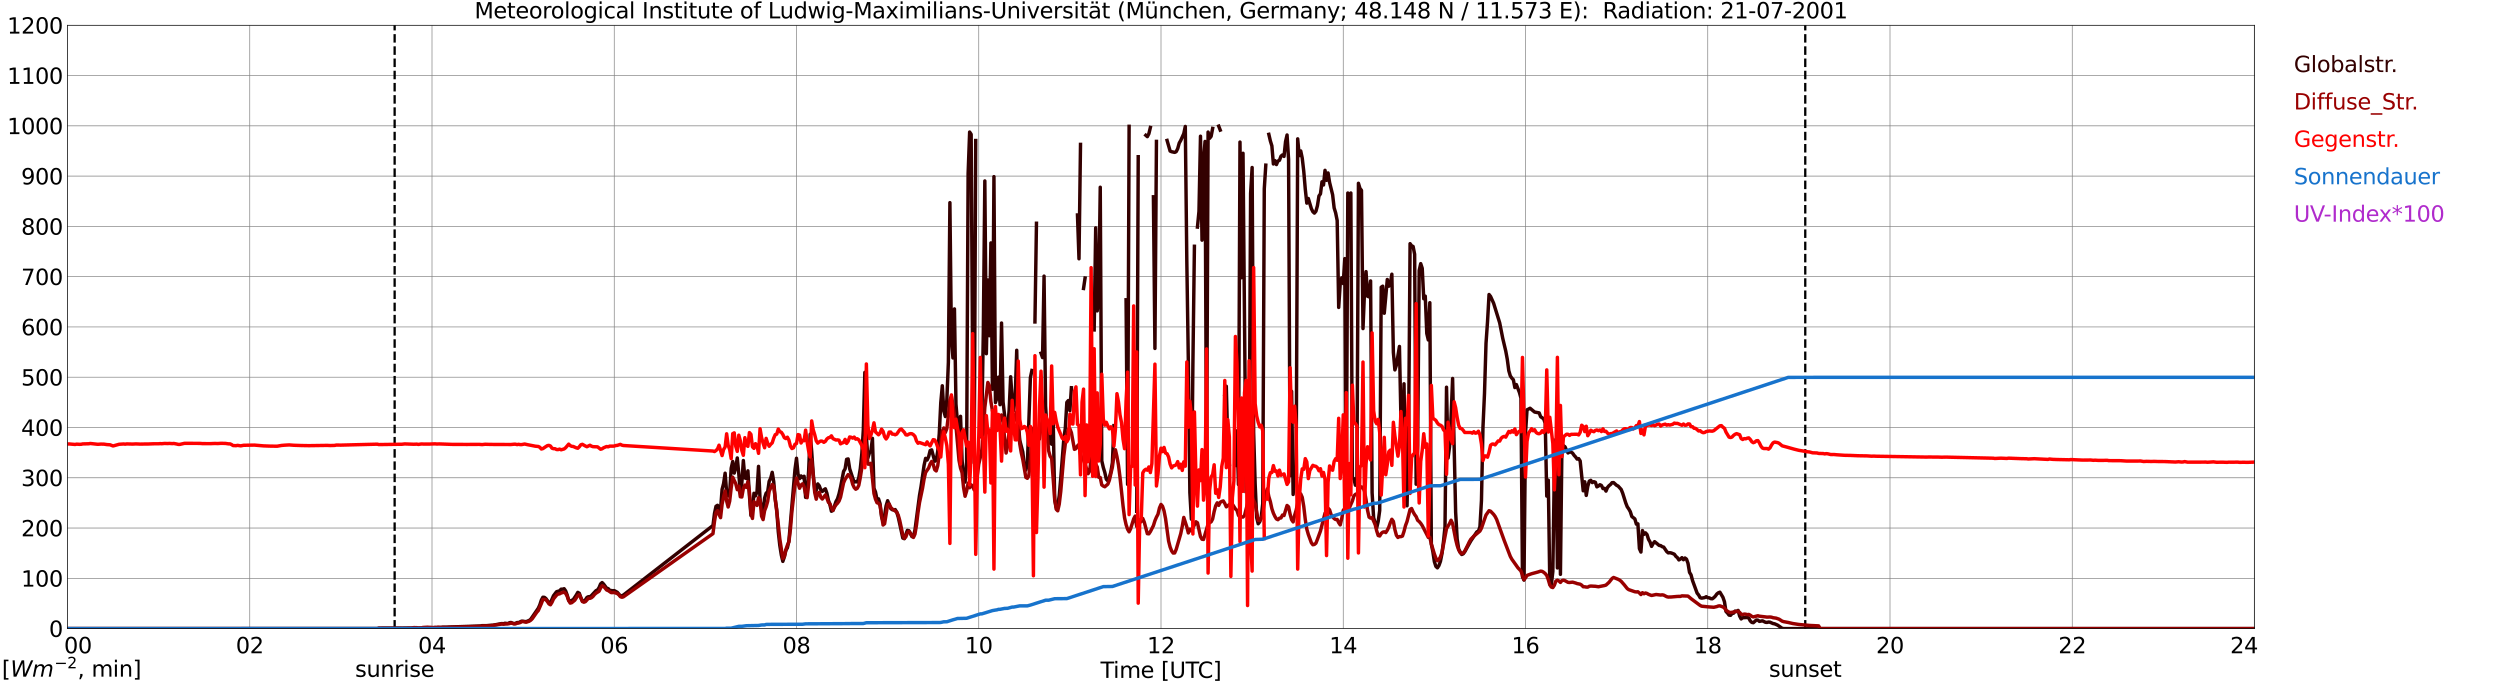 <?xml version="1.0" encoding="utf-8" standalone="no"?>
<!DOCTYPE svg PUBLIC "-//W3C//DTD SVG 1.1//EN"
  "http://www.w3.org/Graphics/SVG/1.1/DTD/svg11.dtd">
<svg xmlns:xlink="http://www.w3.org/1999/xlink" width="1085.4pt" height="296.64pt" viewBox="0 0 1085.4 296.64" xmlns="http://www.w3.org/2000/svg" version="1.1">
 <defs>
  <style type="text/css">*{stroke-linejoin: round; stroke-linecap: butt}</style>
 </defs>
 <g id="figure_1">
  <g id="patch_1">
   <path d="M 0 296.64 
L 1085.4 296.64 
L 1085.4 0 
L 0 0 
z
" style="fill: #ffffff"/>
  </g>
  <g id="axes_1">
   <g id="patch_2">
    <path d="M 29.306 272.909 
L 978.814 272.909 
L 978.814 10.976 
L 29.306 10.976 
z
" style="fill: #ffffff"/>
   </g>
   <g id="patch_3">
    <path d="M 978.814 272.909 
L 978.814 272.909 
L 978.814 10.976 
L 978.814 10.976 
z
" clip-path="url(#p482059ee3e)" style="fill: #d3d3d3; opacity: 0.25; stroke: #d3d3d3; stroke-linejoin: miter"/>
   </g>
   <g id="matplotlib.axis_1">
    <g id="xtick_1">
     <g id="line2d_1">
      <path d="M 29.306 272.909 
L 29.306 10.976 
" clip-path="url(#p482059ee3e)" style="fill: none; stroke: #808080; stroke-width: 0.3; stroke-linecap: square"/>
     </g>
     <g id="line2d_2"/>
     <g id="text_1">
      <!--    00 -->
      <g transform="translate(18.733 283.627) scale(0.095 -0.095)">
       <defs>
        <path id="DejaVuSans-20" transform="scale(0.016)"/>
        <path id="DejaVuSans-30" d="M 2034 4250 
Q 1547 4250 1301 3770 
Q 1056 3291 1056 2328 
Q 1056 1369 1301 889 
Q 1547 409 2034 409 
Q 2525 409 2770 889 
Q 3016 1369 3016 2328 
Q 3016 3291 2770 3770 
Q 2525 4250 2034 4250 
z
M 2034 4750 
Q 2819 4750 3233 4129 
Q 3647 3509 3647 2328 
Q 3647 1150 3233 529 
Q 2819 -91 2034 -91 
Q 1250 -91 836 529 
Q 422 1150 422 2328 
Q 422 3509 836 4129 
Q 1250 4750 2034 4750 
z
" transform="scale(0.016)"/>
       </defs>
       <use xlink:href="#DejaVuSans-20"/>
       <use xlink:href="#DejaVuSans-20" transform="translate(31.787 0)"/>
       <use xlink:href="#DejaVuSans-20" transform="translate(63.574 0)"/>
       <use xlink:href="#DejaVuSans-30" transform="translate(95.361 0)"/>
       <use xlink:href="#DejaVuSans-30" transform="translate(158.984 0)"/>
      </g>
     </g>
    </g>
    <g id="xtick_2">
     <g id="line2d_3">
      <path d="M 108.431 272.909 
L 108.431 10.976 
" clip-path="url(#p482059ee3e)" style="fill: none; stroke: #808080; stroke-width: 0.3; stroke-linecap: square"/>
     </g>
     <g id="line2d_4"/>
     <g id="text_2">
      <!-- 02 -->
      <g transform="translate(102.387 283.627) scale(0.095 -0.095)">
       <defs>
        <path id="DejaVuSans-32" d="M 1228 531 
L 3431 531 
L 3431 0 
L 469 0 
L 469 531 
Q 828 903 1448 1529 
Q 2069 2156 2228 2338 
Q 2531 2678 2651 2914 
Q 2772 3150 2772 3378 
Q 2772 3750 2511 3984 
Q 2250 4219 1831 4219 
Q 1534 4219 1204 4116 
Q 875 4013 500 3803 
L 500 4441 
Q 881 4594 1212 4672 
Q 1544 4750 1819 4750 
Q 2544 4750 2975 4387 
Q 3406 4025 3406 3419 
Q 3406 3131 3298 2873 
Q 3191 2616 2906 2266 
Q 2828 2175 2409 1742 
Q 1991 1309 1228 531 
z
" transform="scale(0.016)"/>
       </defs>
       <use xlink:href="#DejaVuSans-30"/>
       <use xlink:href="#DejaVuSans-32" transform="translate(63.623 0)"/>
      </g>
     </g>
    </g>
    <g id="xtick_3">
     <g id="line2d_5">
      <path d="M 187.557 272.909 
L 187.557 10.976 
" clip-path="url(#p482059ee3e)" style="fill: none; stroke: #808080; stroke-width: 0.3; stroke-linecap: square"/>
     </g>
     <g id="line2d_6"/>
     <g id="text_3">
      <!-- 04 -->
      <g transform="translate(181.513 283.627) scale(0.095 -0.095)">
       <defs>
        <path id="DejaVuSans-34" d="M 2419 4116 
L 825 1625 
L 2419 1625 
L 2419 4116 
z
M 2253 4666 
L 3047 4666 
L 3047 1625 
L 3713 1625 
L 3713 1100 
L 3047 1100 
L 3047 0 
L 2419 0 
L 2419 1100 
L 313 1100 
L 313 1709 
L 2253 4666 
z
" transform="scale(0.016)"/>
       </defs>
       <use xlink:href="#DejaVuSans-30"/>
       <use xlink:href="#DejaVuSans-34" transform="translate(63.623 0)"/>
      </g>
     </g>
    </g>
    <g id="xtick_4">
     <g id="line2d_7">
      <path d="M 266.683 272.909 
L 266.683 10.976 
" clip-path="url(#p482059ee3e)" style="fill: none; stroke: #808080; stroke-width: 0.3; stroke-linecap: square"/>
     </g>
     <g id="line2d_8"/>
     <g id="text_4">
      <!-- 06 -->
      <g transform="translate(260.638 283.627) scale(0.095 -0.095)">
       <defs>
        <path id="DejaVuSans-36" d="M 2113 2584 
Q 1688 2584 1439 2293 
Q 1191 2003 1191 1497 
Q 1191 994 1439 701 
Q 1688 409 2113 409 
Q 2538 409 2786 701 
Q 3034 994 3034 1497 
Q 3034 2003 2786 2293 
Q 2538 2584 2113 2584 
z
M 3366 4563 
L 3366 3988 
Q 3128 4100 2886 4159 
Q 2644 4219 2406 4219 
Q 1781 4219 1451 3797 
Q 1122 3375 1075 2522 
Q 1259 2794 1537 2939 
Q 1816 3084 2150 3084 
Q 2853 3084 3261 2657 
Q 3669 2231 3669 1497 
Q 3669 778 3244 343 
Q 2819 -91 2113 -91 
Q 1303 -91 875 529 
Q 447 1150 447 2328 
Q 447 3434 972 4092 
Q 1497 4750 2381 4750 
Q 2619 4750 2861 4703 
Q 3103 4656 3366 4563 
z
" transform="scale(0.016)"/>
       </defs>
       <use xlink:href="#DejaVuSans-30"/>
       <use xlink:href="#DejaVuSans-36" transform="translate(63.623 0)"/>
      </g>
     </g>
    </g>
    <g id="xtick_5">
     <g id="line2d_9">
      <path d="M 345.808 272.909 
L 345.808 10.976 
" clip-path="url(#p482059ee3e)" style="fill: none; stroke: #808080; stroke-width: 0.3; stroke-linecap: square"/>
     </g>
     <g id="line2d_10"/>
     <g id="text_5">
      <!-- 08 -->
      <g transform="translate(339.764 283.627) scale(0.095 -0.095)">
       <defs>
        <path id="DejaVuSans-38" d="M 2034 2216 
Q 1584 2216 1326 1975 
Q 1069 1734 1069 1313 
Q 1069 891 1326 650 
Q 1584 409 2034 409 
Q 2484 409 2743 651 
Q 3003 894 3003 1313 
Q 3003 1734 2745 1975 
Q 2488 2216 2034 2216 
z
M 1403 2484 
Q 997 2584 770 2862 
Q 544 3141 544 3541 
Q 544 4100 942 4425 
Q 1341 4750 2034 4750 
Q 2731 4750 3128 4425 
Q 3525 4100 3525 3541 
Q 3525 3141 3298 2862 
Q 3072 2584 2669 2484 
Q 3125 2378 3379 2068 
Q 3634 1759 3634 1313 
Q 3634 634 3220 271 
Q 2806 -91 2034 -91 
Q 1263 -91 848 271 
Q 434 634 434 1313 
Q 434 1759 690 2068 
Q 947 2378 1403 2484 
z
M 1172 3481 
Q 1172 3119 1398 2916 
Q 1625 2713 2034 2713 
Q 2441 2713 2670 2916 
Q 2900 3119 2900 3481 
Q 2900 3844 2670 4047 
Q 2441 4250 2034 4250 
Q 1625 4250 1398 4047 
Q 1172 3844 1172 3481 
z
" transform="scale(0.016)"/>
       </defs>
       <use xlink:href="#DejaVuSans-30"/>
       <use xlink:href="#DejaVuSans-38" transform="translate(63.623 0)"/>
      </g>
     </g>
    </g>
    <g id="xtick_6">
     <g id="line2d_11">
      <path d="M 424.934 272.909 
L 424.934 10.976 
" clip-path="url(#p482059ee3e)" style="fill: none; stroke: #808080; stroke-width: 0.3; stroke-linecap: square"/>
     </g>
     <g id="line2d_12"/>
     <g id="text_6">
      <!-- 10 -->
      <g transform="translate(418.89 283.627) scale(0.095 -0.095)">
       <defs>
        <path id="DejaVuSans-31" d="M 794 531 
L 1825 531 
L 1825 4091 
L 703 3866 
L 703 4441 
L 1819 4666 
L 2450 4666 
L 2450 531 
L 3481 531 
L 3481 0 
L 794 0 
L 794 531 
z
" transform="scale(0.016)"/>
       </defs>
       <use xlink:href="#DejaVuSans-31"/>
       <use xlink:href="#DejaVuSans-30" transform="translate(63.623 0)"/>
      </g>
     </g>
    </g>
    <g id="xtick_7">
     <g id="line2d_13">
      <path d="M 504.06 272.909 
L 504.06 10.976 
" clip-path="url(#p482059ee3e)" style="fill: none; stroke: #808080; stroke-width: 0.3; stroke-linecap: square"/>
     </g>
     <g id="line2d_14"/>
     <g id="text_7">
      <!-- 12 -->
      <g transform="translate(498.015 283.627) scale(0.095 -0.095)">
       <use xlink:href="#DejaVuSans-31"/>
       <use xlink:href="#DejaVuSans-32" transform="translate(63.623 0)"/>
      </g>
     </g>
    </g>
    <g id="xtick_8">
     <g id="line2d_15">
      <path d="M 583.185 272.909 
L 583.185 10.976 
" clip-path="url(#p482059ee3e)" style="fill: none; stroke: #808080; stroke-width: 0.3; stroke-linecap: square"/>
     </g>
     <g id="line2d_16"/>
     <g id="text_8">
      <!-- 14 -->
      <g transform="translate(577.141 283.627) scale(0.095 -0.095)">
       <use xlink:href="#DejaVuSans-31"/>
       <use xlink:href="#DejaVuSans-34" transform="translate(63.623 0)"/>
      </g>
     </g>
    </g>
    <g id="xtick_9">
     <g id="line2d_17">
      <path d="M 662.311 272.909 
L 662.311 10.976 
" clip-path="url(#p482059ee3e)" style="fill: none; stroke: #808080; stroke-width: 0.3; stroke-linecap: square"/>
     </g>
     <g id="line2d_18"/>
     <g id="text_9">
      <!-- 16 -->
      <g transform="translate(656.267 283.627) scale(0.095 -0.095)">
       <use xlink:href="#DejaVuSans-31"/>
       <use xlink:href="#DejaVuSans-36" transform="translate(63.623 0)"/>
      </g>
     </g>
    </g>
    <g id="xtick_10">
     <g id="line2d_19">
      <path d="M 741.437 272.909 
L 741.437 10.976 
" clip-path="url(#p482059ee3e)" style="fill: none; stroke: #808080; stroke-width: 0.3; stroke-linecap: square"/>
     </g>
     <g id="line2d_20"/>
     <g id="text_10">
      <!-- 18 -->
      <g transform="translate(735.392 283.627) scale(0.095 -0.095)">
       <use xlink:href="#DejaVuSans-31"/>
       <use xlink:href="#DejaVuSans-38" transform="translate(63.623 0)"/>
      </g>
     </g>
    </g>
    <g id="xtick_11">
     <g id="line2d_21">
      <path d="M 820.562 272.909 
L 820.562 10.976 
" clip-path="url(#p482059ee3e)" style="fill: none; stroke: #808080; stroke-width: 0.3; stroke-linecap: square"/>
     </g>
     <g id="line2d_22"/>
     <g id="text_11">
      <!-- 20 -->
      <g transform="translate(814.518 283.627) scale(0.095 -0.095)">
       <use xlink:href="#DejaVuSans-32"/>
       <use xlink:href="#DejaVuSans-30" transform="translate(63.623 0)"/>
      </g>
     </g>
    </g>
    <g id="xtick_12">
     <g id="line2d_23">
      <path d="M 899.688 272.909 
L 899.688 10.976 
" clip-path="url(#p482059ee3e)" style="fill: none; stroke: #808080; stroke-width: 0.3; stroke-linecap: square"/>
     </g>
     <g id="line2d_24"/>
     <g id="text_12">
      <!-- 22 -->
      <g transform="translate(893.644 283.627) scale(0.095 -0.095)">
       <use xlink:href="#DejaVuSans-32"/>
       <use xlink:href="#DejaVuSans-32" transform="translate(63.623 0)"/>
      </g>
     </g>
    </g>
    <g id="xtick_13">
     <g id="line2d_25">
      <path d="M 978.814 272.909 
L 978.814 10.976 
" clip-path="url(#p482059ee3e)" style="fill: none; stroke: #808080; stroke-width: 0.3; stroke-linecap: square"/>
     </g>
     <g id="line2d_26"/>
     <g id="text_13">
      <!-- 24    -->
      <g transform="translate(968.241 283.627) scale(0.095 -0.095)">
       <use xlink:href="#DejaVuSans-32"/>
       <use xlink:href="#DejaVuSans-34" transform="translate(63.623 0)"/>
       <use xlink:href="#DejaVuSans-20" transform="translate(127.246 0)"/>
       <use xlink:href="#DejaVuSans-20" transform="translate(159.033 0)"/>
       <use xlink:href="#DejaVuSans-20" transform="translate(190.82 0)"/>
      </g>
     </g>
    </g>
    <g id="text_14">
     <!-- Time [UTC] -->
     <g transform="translate(477.806 294.322) scale(0.095 -0.095)">
      <defs>
       <path id="DejaVuSans-54" d="M -19 4666 
L 3928 4666 
L 3928 4134 
L 2272 4134 
L 2272 0 
L 1638 0 
L 1638 4134 
L -19 4134 
L -19 4666 
z
" transform="scale(0.016)"/>
       <path id="DejaVuSans-69" d="M 603 3500 
L 1178 3500 
L 1178 0 
L 603 0 
L 603 3500 
z
M 603 4863 
L 1178 4863 
L 1178 4134 
L 603 4134 
L 603 4863 
z
" transform="scale(0.016)"/>
       <path id="DejaVuSans-6d" d="M 3328 2828 
Q 3544 3216 3844 3400 
Q 4144 3584 4550 3584 
Q 5097 3584 5394 3201 
Q 5691 2819 5691 2113 
L 5691 0 
L 5113 0 
L 5113 2094 
Q 5113 2597 4934 2840 
Q 4756 3084 4391 3084 
Q 3944 3084 3684 2787 
Q 3425 2491 3425 1978 
L 3425 0 
L 2847 0 
L 2847 2094 
Q 2847 2600 2669 2842 
Q 2491 3084 2119 3084 
Q 1678 3084 1418 2786 
Q 1159 2488 1159 1978 
L 1159 0 
L 581 0 
L 581 3500 
L 1159 3500 
L 1159 2956 
Q 1356 3278 1631 3431 
Q 1906 3584 2284 3584 
Q 2666 3584 2933 3390 
Q 3200 3197 3328 2828 
z
" transform="scale(0.016)"/>
       <path id="DejaVuSans-65" d="M 3597 1894 
L 3597 1613 
L 953 1613 
Q 991 1019 1311 708 
Q 1631 397 2203 397 
Q 2534 397 2845 478 
Q 3156 559 3463 722 
L 3463 178 
Q 3153 47 2828 -22 
Q 2503 -91 2169 -91 
Q 1331 -91 842 396 
Q 353 884 353 1716 
Q 353 2575 817 3079 
Q 1281 3584 2069 3584 
Q 2775 3584 3186 3129 
Q 3597 2675 3597 1894 
z
M 3022 2063 
Q 3016 2534 2758 2815 
Q 2500 3097 2075 3097 
Q 1594 3097 1305 2825 
Q 1016 2553 972 2059 
L 3022 2063 
z
" transform="scale(0.016)"/>
       <path id="DejaVuSans-5b" d="M 550 4863 
L 1875 4863 
L 1875 4416 
L 1125 4416 
L 1125 -397 
L 1875 -397 
L 1875 -844 
L 550 -844 
L 550 4863 
z
" transform="scale(0.016)"/>
       <path id="DejaVuSans-55" d="M 556 4666 
L 1191 4666 
L 1191 1831 
Q 1191 1081 1462 751 
Q 1734 422 2344 422 
Q 2950 422 3222 751 
Q 3494 1081 3494 1831 
L 3494 4666 
L 4128 4666 
L 4128 1753 
Q 4128 841 3676 375 
Q 3225 -91 2344 -91 
Q 1459 -91 1007 375 
Q 556 841 556 1753 
L 556 4666 
z
" transform="scale(0.016)"/>
       <path id="DejaVuSans-43" d="M 4122 4306 
L 4122 3641 
Q 3803 3938 3442 4084 
Q 3081 4231 2675 4231 
Q 1875 4231 1450 3742 
Q 1025 3253 1025 2328 
Q 1025 1406 1450 917 
Q 1875 428 2675 428 
Q 3081 428 3442 575 
Q 3803 722 4122 1019 
L 4122 359 
Q 3791 134 3420 21 
Q 3050 -91 2638 -91 
Q 1578 -91 968 557 
Q 359 1206 359 2328 
Q 359 3453 968 4101 
Q 1578 4750 2638 4750 
Q 3056 4750 3426 4639 
Q 3797 4528 4122 4306 
z
" transform="scale(0.016)"/>
       <path id="DejaVuSans-5d" d="M 1947 4863 
L 1947 -844 
L 622 -844 
L 622 -397 
L 1369 -397 
L 1369 4416 
L 622 4416 
L 622 4863 
L 1947 4863 
z
" transform="scale(0.016)"/>
      </defs>
      <use xlink:href="#DejaVuSans-54"/>
      <use xlink:href="#DejaVuSans-69" transform="translate(57.959 0)"/>
      <use xlink:href="#DejaVuSans-6d" transform="translate(85.742 0)"/>
      <use xlink:href="#DejaVuSans-65" transform="translate(183.154 0)"/>
      <use xlink:href="#DejaVuSans-20" transform="translate(244.678 0)"/>
      <use xlink:href="#DejaVuSans-5b" transform="translate(276.465 0)"/>
      <use xlink:href="#DejaVuSans-55" transform="translate(315.479 0)"/>
      <use xlink:href="#DejaVuSans-54" transform="translate(388.672 0)"/>
      <use xlink:href="#DejaVuSans-43" transform="translate(443.881 0)"/>
      <use xlink:href="#DejaVuSans-5d" transform="translate(513.705 0)"/>
     </g>
    </g>
   </g>
   <g id="matplotlib.axis_2">
    <g id="ytick_1">
     <g id="line2d_27">
      <path d="M 29.306 272.909 
L 978.814 272.909 
" clip-path="url(#p482059ee3e)" style="fill: none; stroke: #808080; stroke-width: 0.3; stroke-linecap: square"/>
     </g>
     <g id="line2d_28"/>
     <g id="text_15">
      <!-- 0 -->
      <g transform="translate(21.261 276.518) scale(0.095 -0.095)">
       <use xlink:href="#DejaVuSans-30"/>
      </g>
     </g>
    </g>
    <g id="ytick_2">
     <g id="line2d_29">
      <path d="M 29.306 251.081 
L 978.814 251.081 
" clip-path="url(#p482059ee3e)" style="fill: none; stroke: #808080; stroke-width: 0.3; stroke-linecap: square"/>
     </g>
     <g id="line2d_30"/>
     <g id="text_16">
      <!-- 100 -->
      <g transform="translate(9.173 254.69) scale(0.095 -0.095)">
       <use xlink:href="#DejaVuSans-31"/>
       <use xlink:href="#DejaVuSans-30" transform="translate(63.623 0)"/>
       <use xlink:href="#DejaVuSans-30" transform="translate(127.246 0)"/>
      </g>
     </g>
    </g>
    <g id="ytick_3">
     <g id="line2d_31">
      <path d="M 29.306 229.253 
L 978.814 229.253 
" clip-path="url(#p482059ee3e)" style="fill: none; stroke: #808080; stroke-width: 0.3; stroke-linecap: square"/>
     </g>
     <g id="line2d_32"/>
     <g id="text_17">
      <!-- 200 -->
      <g transform="translate(9.173 232.863) scale(0.095 -0.095)">
       <use xlink:href="#DejaVuSans-32"/>
       <use xlink:href="#DejaVuSans-30" transform="translate(63.623 0)"/>
       <use xlink:href="#DejaVuSans-30" transform="translate(127.246 0)"/>
      </g>
     </g>
    </g>
    <g id="ytick_4">
     <g id="line2d_33">
      <path d="M 29.306 207.426 
L 978.814 207.426 
" clip-path="url(#p482059ee3e)" style="fill: none; stroke: #808080; stroke-width: 0.3; stroke-linecap: square"/>
     </g>
     <g id="line2d_34"/>
     <g id="text_18">
      <!-- 300 -->
      <g transform="translate(9.173 211.035) scale(0.095 -0.095)">
       <defs>
        <path id="DejaVuSans-33" d="M 2597 2516 
Q 3050 2419 3304 2112 
Q 3559 1806 3559 1356 
Q 3559 666 3084 287 
Q 2609 -91 1734 -91 
Q 1441 -91 1130 -33 
Q 819 25 488 141 
L 488 750 
Q 750 597 1062 519 
Q 1375 441 1716 441 
Q 2309 441 2620 675 
Q 2931 909 2931 1356 
Q 2931 1769 2642 2001 
Q 2353 2234 1838 2234 
L 1294 2234 
L 1294 2753 
L 1863 2753 
Q 2328 2753 2575 2939 
Q 2822 3125 2822 3475 
Q 2822 3834 2567 4026 
Q 2313 4219 1838 4219 
Q 1578 4219 1281 4162 
Q 984 4106 628 3988 
L 628 4550 
Q 988 4650 1302 4700 
Q 1616 4750 1894 4750 
Q 2613 4750 3031 4423 
Q 3450 4097 3450 3541 
Q 3450 3153 3228 2886 
Q 3006 2619 2597 2516 
z
" transform="scale(0.016)"/>
       </defs>
       <use xlink:href="#DejaVuSans-33"/>
       <use xlink:href="#DejaVuSans-30" transform="translate(63.623 0)"/>
       <use xlink:href="#DejaVuSans-30" transform="translate(127.246 0)"/>
      </g>
     </g>
    </g>
    <g id="ytick_5">
     <g id="line2d_35">
      <path d="M 29.306 185.598 
L 978.814 185.598 
" clip-path="url(#p482059ee3e)" style="fill: none; stroke: #808080; stroke-width: 0.3; stroke-linecap: square"/>
     </g>
     <g id="line2d_36"/>
     <g id="text_19">
      <!-- 400 -->
      <g transform="translate(9.173 189.207) scale(0.095 -0.095)">
       <use xlink:href="#DejaVuSans-34"/>
       <use xlink:href="#DejaVuSans-30" transform="translate(63.623 0)"/>
       <use xlink:href="#DejaVuSans-30" transform="translate(127.246 0)"/>
      </g>
     </g>
    </g>
    <g id="ytick_6">
     <g id="line2d_37">
      <path d="M 29.306 163.77 
L 978.814 163.77 
" clip-path="url(#p482059ee3e)" style="fill: none; stroke: #808080; stroke-width: 0.3; stroke-linecap: square"/>
     </g>
     <g id="line2d_38"/>
     <g id="text_20">
      <!-- 500 -->
      <g transform="translate(9.173 167.379) scale(0.095 -0.095)">
       <defs>
        <path id="DejaVuSans-35" d="M 691 4666 
L 3169 4666 
L 3169 4134 
L 1269 4134 
L 1269 2991 
Q 1406 3038 1543 3061 
Q 1681 3084 1819 3084 
Q 2600 3084 3056 2656 
Q 3513 2228 3513 1497 
Q 3513 744 3044 326 
Q 2575 -91 1722 -91 
Q 1428 -91 1123 -41 
Q 819 9 494 109 
L 494 744 
Q 775 591 1075 516 
Q 1375 441 1709 441 
Q 2250 441 2565 725 
Q 2881 1009 2881 1497 
Q 2881 1984 2565 2268 
Q 2250 2553 1709 2553 
Q 1456 2553 1204 2497 
Q 953 2441 691 2322 
L 691 4666 
z
" transform="scale(0.016)"/>
       </defs>
       <use xlink:href="#DejaVuSans-35"/>
       <use xlink:href="#DejaVuSans-30" transform="translate(63.623 0)"/>
       <use xlink:href="#DejaVuSans-30" transform="translate(127.246 0)"/>
      </g>
     </g>
    </g>
    <g id="ytick_7">
     <g id="line2d_39">
      <path d="M 29.306 141.942 
L 978.814 141.942 
" clip-path="url(#p482059ee3e)" style="fill: none; stroke: #808080; stroke-width: 0.3; stroke-linecap: square"/>
     </g>
     <g id="line2d_40"/>
     <g id="text_21">
      <!-- 600 -->
      <g transform="translate(9.173 145.551) scale(0.095 -0.095)">
       <use xlink:href="#DejaVuSans-36"/>
       <use xlink:href="#DejaVuSans-30" transform="translate(63.623 0)"/>
       <use xlink:href="#DejaVuSans-30" transform="translate(127.246 0)"/>
      </g>
     </g>
    </g>
    <g id="ytick_8">
     <g id="line2d_41">
      <path d="M 29.306 120.114 
L 978.814 120.114 
" clip-path="url(#p482059ee3e)" style="fill: none; stroke: #808080; stroke-width: 0.3; stroke-linecap: square"/>
     </g>
     <g id="line2d_42"/>
     <g id="text_22">
      <!-- 700 -->
      <g transform="translate(9.173 123.724) scale(0.095 -0.095)">
       <defs>
        <path id="DejaVuSans-37" d="M 525 4666 
L 3525 4666 
L 3525 4397 
L 1831 0 
L 1172 0 
L 2766 4134 
L 525 4134 
L 525 4666 
z
" transform="scale(0.016)"/>
       </defs>
       <use xlink:href="#DejaVuSans-37"/>
       <use xlink:href="#DejaVuSans-30" transform="translate(63.623 0)"/>
       <use xlink:href="#DejaVuSans-30" transform="translate(127.246 0)"/>
      </g>
     </g>
    </g>
    <g id="ytick_9">
     <g id="line2d_43">
      <path d="M 29.306 98.287 
L 978.814 98.287 
" clip-path="url(#p482059ee3e)" style="fill: none; stroke: #808080; stroke-width: 0.3; stroke-linecap: square"/>
     </g>
     <g id="line2d_44"/>
     <g id="text_23">
      <!-- 800 -->
      <g transform="translate(9.173 101.896) scale(0.095 -0.095)">
       <use xlink:href="#DejaVuSans-38"/>
       <use xlink:href="#DejaVuSans-30" transform="translate(63.623 0)"/>
       <use xlink:href="#DejaVuSans-30" transform="translate(127.246 0)"/>
      </g>
     </g>
    </g>
    <g id="ytick_10">
     <g id="line2d_45">
      <path d="M 29.306 76.459 
L 978.814 76.459 
" clip-path="url(#p482059ee3e)" style="fill: none; stroke: #808080; stroke-width: 0.3; stroke-linecap: square"/>
     </g>
     <g id="line2d_46"/>
     <g id="text_24">
      <!-- 900 -->
      <g transform="translate(9.173 80.068) scale(0.095 -0.095)">
       <defs>
        <path id="DejaVuSans-39" d="M 703 97 
L 703 672 
Q 941 559 1184 500 
Q 1428 441 1663 441 
Q 2288 441 2617 861 
Q 2947 1281 2994 2138 
Q 2813 1869 2534 1725 
Q 2256 1581 1919 1581 
Q 1219 1581 811 2004 
Q 403 2428 403 3163 
Q 403 3881 828 4315 
Q 1253 4750 1959 4750 
Q 2769 4750 3195 4129 
Q 3622 3509 3622 2328 
Q 3622 1225 3098 567 
Q 2575 -91 1691 -91 
Q 1453 -91 1209 -44 
Q 966 3 703 97 
z
M 1959 2075 
Q 2384 2075 2632 2365 
Q 2881 2656 2881 3163 
Q 2881 3666 2632 3958 
Q 2384 4250 1959 4250 
Q 1534 4250 1286 3958 
Q 1038 3666 1038 3163 
Q 1038 2656 1286 2365 
Q 1534 2075 1959 2075 
z
" transform="scale(0.016)"/>
       </defs>
       <use xlink:href="#DejaVuSans-39"/>
       <use xlink:href="#DejaVuSans-30" transform="translate(63.623 0)"/>
       <use xlink:href="#DejaVuSans-30" transform="translate(127.246 0)"/>
      </g>
     </g>
    </g>
    <g id="ytick_11">
     <g id="line2d_47">
      <path d="M 29.306 54.631 
L 978.814 54.631 
" clip-path="url(#p482059ee3e)" style="fill: none; stroke: #808080; stroke-width: 0.3; stroke-linecap: square"/>
     </g>
     <g id="line2d_48"/>
     <g id="text_25">
      <!-- 1000 -->
      <g transform="translate(3.128 58.24) scale(0.095 -0.095)">
       <use xlink:href="#DejaVuSans-31"/>
       <use xlink:href="#DejaVuSans-30" transform="translate(63.623 0)"/>
       <use xlink:href="#DejaVuSans-30" transform="translate(127.246 0)"/>
       <use xlink:href="#DejaVuSans-30" transform="translate(190.869 0)"/>
      </g>
     </g>
    </g>
    <g id="ytick_12">
     <g id="line2d_49">
      <path d="M 29.306 32.803 
L 978.814 32.803 
" clip-path="url(#p482059ee3e)" style="fill: none; stroke: #808080; stroke-width: 0.3; stroke-linecap: square"/>
     </g>
     <g id="line2d_50"/>
     <g id="text_26">
      <!-- 1100 -->
      <g transform="translate(3.128 36.413) scale(0.095 -0.095)">
       <use xlink:href="#DejaVuSans-31"/>
       <use xlink:href="#DejaVuSans-31" transform="translate(63.623 0)"/>
       <use xlink:href="#DejaVuSans-30" transform="translate(127.246 0)"/>
       <use xlink:href="#DejaVuSans-30" transform="translate(190.869 0)"/>
      </g>
     </g>
    </g>
    <g id="ytick_13">
     <g id="line2d_51">
      <path d="M 29.306 10.976 
L 978.814 10.976 
" clip-path="url(#p482059ee3e)" style="fill: none; stroke: #808080; stroke-width: 0.3; stroke-linecap: square"/>
     </g>
     <g id="line2d_52"/>
     <g id="text_27">
      <!-- 1200 -->
      <g transform="translate(3.128 14.585) scale(0.095 -0.095)">
       <use xlink:href="#DejaVuSans-31"/>
       <use xlink:href="#DejaVuSans-32" transform="translate(63.623 0)"/>
       <use xlink:href="#DejaVuSans-30" transform="translate(127.246 0)"/>
       <use xlink:href="#DejaVuSans-30" transform="translate(190.869 0)"/>
      </g>
     </g>
    </g>
   </g>
   <g id="line2d_53">
    <path d="M 171.336 272.909 
L 171.336 10.976 
" clip-path="url(#p482059ee3e)" style="fill: none; stroke-dasharray: 3.7,1.6; stroke-dashoffset: 0; stroke: #000000"/>
   </g>
   <g id="line2d_54">
    <path d="M 783.769 272.909 
L 783.769 10.976 
" clip-path="url(#p482059ee3e)" style="fill: none; stroke-dasharray: 3.7,1.6; stroke-dashoffset: 0; stroke: #000000"/>
   </g>
   <g id="line2d_55">
    <path d="M 29.306 272.909 
L 163.819 272.909 
L 164.479 272.725 
L 178.985 272.682 
L 182.941 272.691 
L 185.579 272.533 
L 190.854 272.457 
L 192.173 272.306 
L 193.492 272.313 
L 195.47 272.215 
L 196.788 272.171 
L 208.657 271.767 
L 209.317 271.625 
L 211.295 271.623 
L 213.273 271.446 
L 213.932 271.453 
L 217.889 270.719 
L 218.548 270.82 
L 219.207 270.597 
L 220.526 270.733 
L 221.186 270.366 
L 221.845 270.248 
L 222.504 270.558 
L 223.164 270.728 
L 223.823 270.643 
L 224.482 270.276 
L 225.142 270.313 
L 226.461 269.678 
L 228.439 269.897 
L 229.757 269.366 
L 230.417 268.864 
L 233.714 264.064 
L 234.373 262.595 
L 235.033 260.548 
L 235.692 259.306 
L 236.351 259.338 
L 237.011 259.858 
L 238.329 261.702 
L 238.989 261.687 
L 240.308 258.644 
L 241.626 256.898 
L 242.945 256.529 
L 243.604 255.811 
L 244.264 255.815 
L 244.923 255.599 
L 245.583 256.56 
L 246.242 258.33 
L 246.901 260.639 
L 247.561 260.947 
L 248.88 260.338 
L 250.198 258.352 
L 250.858 257.186 
L 251.517 257.581 
L 252.176 259.535 
L 252.836 260.884 
L 253.495 260.962 
L 254.155 260.445 
L 254.814 259.395 
L 255.473 259.063 
L 256.133 259.114 
L 256.792 258.566 
L 258.77 256.435 
L 259.43 256.143 
L 260.089 255.13 
L 260.748 253.513 
L 261.408 252.936 
L 262.067 253.596 
L 263.386 255.388 
L 264.045 255.543 
L 264.705 256.289 
L 266.023 256.479 
L 266.683 256.422 
L 268.002 257.147 
L 269.32 258.703 
L 269.98 258.653 
L 270.639 258.361 
L 309.543 228.153 
L 310.202 222.919 
L 310.861 219.815 
L 311.521 219.389 
L 312.18 221.345 
L 312.839 221.216 
L 313.499 212.5 
L 314.158 209.918 
L 314.818 205.45 
L 315.477 213.625 
L 316.136 215.301 
L 316.796 213.961 
L 317.455 203.296 
L 318.114 200.358 
L 318.774 205.393 
L 319.433 202.84 
L 320.093 198.832 
L 320.752 205.662 
L 321.411 213.684 
L 322.071 209.785 
L 322.73 199.947 
L 323.39 207.498 
L 324.049 207.74 
L 324.708 204.426 
L 325.368 215.067 
L 326.027 223.829 
L 326.686 221.443 
L 327.346 214.168 
L 328.005 215.288 
L 328.665 213.424 
L 329.324 202.482 
L 329.983 216.962 
L 330.643 221.026 
L 331.302 222.666 
L 331.961 216.224 
L 332.621 214.114 
L 333.28 213.537 
L 333.94 208.984 
L 334.599 207.646 
L 335.258 205.07 
L 335.918 209.102 
L 336.577 216.825 
L 337.236 221.432 
L 337.896 230.842 
L 338.555 236.786 
L 339.215 240.944 
L 339.874 243.725 
L 340.533 241.778 
L 341.193 238.91 
L 341.852 237.816 
L 342.512 234.841 
L 345.149 203.83 
L 345.808 198.961 
L 346.468 205.795 
L 347.127 207.816 
L 347.787 206.631 
L 348.446 207.402 
L 349.105 206.773 
L 349.765 215.941 
L 350.424 214.253 
L 351.083 204.311 
L 351.743 188.547 
L 352.402 196.003 
L 353.062 205.599 
L 353.721 212.581 
L 354.38 212.898 
L 355.04 210.106 
L 355.699 210.933 
L 356.359 212.682 
L 357.018 213.363 
L 357.677 212.671 
L 358.337 212.223 
L 358.996 214.114 
L 359.655 217.187 
L 360.315 219.123 
L 360.974 221.956 
L 361.634 221.624 
L 362.952 217.748 
L 363.612 216.565 
L 364.271 214.404 
L 364.93 211.52 
L 366.249 204.671 
L 366.909 203.551 
L 367.568 199.419 
L 368.227 199.251 
L 368.887 203.481 
L 370.206 207.535 
L 370.865 209.305 
L 371.524 209.115 
L 372.184 209.244 
L 372.843 207.491 
L 373.502 203.492 
L 374.162 197.044 
L 374.821 186.604 
L 375.481 161.688 
L 376.14 189.564 
L 376.799 198.812 
L 377.459 196.675 
L 378.118 195.774 
L 378.777 190.304 
L 379.437 211.99 
L 380.096 213.577 
L 380.756 216.822 
L 381.415 216.576 
L 382.074 218.652 
L 382.734 224.318 
L 383.393 226.42 
L 384.053 223.744 
L 384.712 219.612 
L 385.371 217.399 
L 386.69 220.764 
L 387.349 221.286 
L 388.009 221.387 
L 388.668 221.236 
L 389.328 222.382 
L 389.987 224.554 
L 391.965 233.599 
L 392.624 233.879 
L 393.943 230.264 
L 394.603 230.408 
L 395.921 232.96 
L 396.581 232.763 
L 397.24 230.157 
L 399.218 215.048 
L 399.878 211.23 
L 401.196 202.058 
L 401.856 199.009 
L 402.515 199.723 
L 403.175 198.271 
L 403.834 195.625 
L 404.493 195.318 
L 405.812 200.246 
L 406.471 199.871 
L 407.131 195.855 
L 407.79 188.3 
L 408.45 174.765 
L 409.109 167.492 
L 409.768 178.499 
L 410.428 180.844 
L 411.087 173.49 
L 411.746 157.276 
L 412.406 87.988 
L 413.065 147.255 
L 413.725 155.399 
L 414.384 134.124 
L 415.043 175.439 
L 415.703 183.526 
L 416.362 189.295 
L 417.022 180.752 
L 417.681 199.443 
L 418.34 208.622 
L 419 209.287 
L 419.659 200.443 
L 420.318 75.378 
L 420.978 57.333 
L 421.637 58.327 
L 422.297 162.849 
L 422.956 200.995 
L 423.615 61.009 
M 425.593 189.579 
L 426.253 183.882 
L 426.912 144.503 
L 427.572 78.563 
L 428.231 153.559 
L 428.89 121.559 
L 429.55 145.749 
L 430.209 105.472 
L 430.869 169.02 
L 431.528 76.701 
L 432.187 174.782 
L 432.847 172.689 
L 433.506 163.733 
L 434.165 175.695 
L 434.825 140.248 
L 435.484 174.498 
L 436.803 185.759 
L 437.462 186.362 
L 438.122 178.082 
L 438.781 163.574 
L 439.44 172.927 
L 440.1 178.253 
L 440.759 172.447 
L 441.419 152.081 
L 442.078 183.334 
L 442.737 191.131 
L 444.056 196.256 
L 444.716 201.877 
L 445.375 204.075 
L 446.034 201.831 
L 447.353 163.973 
L 448.012 160.845 
M 449.331 139.775 
L 449.991 96.931 
M 451.969 153.345 
L 452.628 155.251 
L 453.287 119.883 
L 453.947 176.229 
L 454.606 186.881 
L 455.266 192.532 
L 455.925 188.719 
L 456.584 192.851 
L 457.244 182.057 
L 457.903 217.019 
L 458.563 220.278 
L 459.222 219.507 
L 459.881 215.163 
L 460.541 207.622 
L 461.859 190.671 
L 462.519 185.796 
L 463.178 174.653 
L 463.838 173.9 
L 464.497 178.27 
L 465.156 168.341 
M 467.794 93.336 
L 468.453 112.348 
L 469.113 62.688 
M 470.431 125.233 
L 471.091 120.713 
M 475.047 143.232 
L 475.706 98.935 
L 476.366 134.977 
L 477.025 128.485 
L 477.685 81.296 
L 478.344 200.05 
L 479.003 202.938 
L 479.663 205.103 
L 480.322 208.083 
L 480.981 208.744 
L 481.641 207.316 
L 482.3 204.835 
L 482.96 200.844 
L 483.619 184.792 
M 488.894 130.149 
L 489.553 210.287 
L 490.213 54.854 
M 493.51 221.969 
L 494.169 68.053 
M 497.466 58.741 
L 498.125 59.324 
L 498.785 58.087 
L 499.444 55.356 
M 500.763 85.43 
L 501.422 151.28 
L 502.082 61.398 
M 506.697 60.97 
L 508.016 65.578 
L 508.675 65.866 
L 509.994 66.156 
L 510.654 65.848 
L 511.313 64.526 
L 511.972 62.129 
L 512.632 60.963 
L 513.95 58.021 
L 514.61 54.902 
L 515.269 113.413 
L 515.929 157.239 
L 516.588 213.858 
L 517.247 225.401 
L 517.907 158.213 
L 518.566 106.926 
M 519.885 98.586 
L 520.544 91.76 
L 521.204 59.139 
L 521.863 104.261 
L 522.522 69.701 
L 523.182 61.42 
L 523.841 209.065 
L 524.501 57.342 
L 525.16 60.036 
L 525.819 59.191 
L 526.479 55.758 
M 529.116 54.764 
L 529.776 56.48 
M 531.754 171.292 
L 532.413 167.701 
L 533.073 193.51 
L 533.732 201.648 
M 536.369 202.097 
L 537.029 187.051 
L 537.688 210.337 
L 538.348 61.684 
L 539.007 120.571 
L 539.666 66.549 
L 540.985 213.376 
M 542.304 204.723 
L 542.963 83.937 
L 543.623 72.731 
L 544.282 187.757 
L 544.941 210.176 
L 545.601 224.741 
L 546.26 227.394 
L 546.919 226.523 
L 547.579 224.547 
L 548.238 218.619 
L 548.898 81.966 
L 549.557 71.703 
M 550.876 58.327 
L 551.535 61.175 
L 552.195 63.33 
L 552.854 71.194 
L 553.513 69.727 
L 554.173 71.441 
L 554.832 69.915 
L 555.491 69.594 
L 556.151 67.813 
L 556.81 67.259 
L 557.47 67.905 
L 558.129 61.489 
L 558.788 58.608 
L 559.448 69.142 
L 560.107 206.483 
L 560.766 169.906 
L 561.426 214.672 
L 562.085 205.476 
L 562.745 202.488 
L 563.404 60.285 
L 564.063 67.564 
L 564.723 65.539 
L 565.382 68.675 
L 566.042 74.379 
L 566.701 82.136 
L 567.36 88.189 
L 568.02 86.179 
L 569.338 90.586 
L 569.998 91.915 
L 570.657 92.518 
L 571.317 91.725 
L 571.976 89.309 
L 572.635 85.085 
L 573.295 84.153 
L 573.954 78.925 
L 574.613 80.309 
L 575.273 73.957 
L 575.932 78.288 
L 576.592 75.093 
L 577.251 79.203 
L 578.57 84.568 
L 579.229 90.261 
L 579.889 92.439 
L 580.548 95.744 
L 581.207 133.469 
L 581.867 123.168 
L 582.526 120.617 
L 583.185 123.092 
L 583.845 112.283 
L 584.504 214.524 
L 585.164 83.802 
L 585.823 87.633 
L 586.482 83.795 
L 587.142 207.295 
L 587.801 207.845 
L 588.46 210.66 
L 589.12 207.092 
L 589.779 79.58 
L 590.439 81.82 
L 591.098 82.632 
L 591.757 142.656 
L 592.417 126.648 
L 593.076 117.927 
L 593.736 128.621 
L 594.395 128.885 
L 595.054 121.981 
L 595.714 213.967 
L 596.373 224.772 
L 597.692 229.231 
L 598.351 226.396 
L 599.011 221.646 
L 599.67 124.698 
L 600.329 124.251 
L 600.989 135.99 
L 602.307 121.348 
L 602.967 124.26 
L 603.626 123.306 
L 604.286 119.051 
L 604.945 152.961 
L 605.604 160.594 
L 606.264 158.52 
L 607.582 150.42 
L 608.242 182.278 
L 608.901 192.146 
L 609.561 166.627 
L 610.22 206.915 
L 610.879 219.588 
L 611.539 190.227 
L 612.198 105.791 
L 612.858 106.71 
L 613.517 107.016 
L 614.176 110.388 
L 614.836 210.226 
L 615.495 193.216 
L 616.154 117.465 
L 616.814 114.468 
L 617.473 116.485 
L 618.133 129.714 
L 618.792 128.568 
L 619.451 144.773 
L 620.111 147.591 
L 620.77 131.423 
L 621.429 236.258 
L 622.089 239.512 
L 622.748 243.863 
L 623.408 245.914 
L 624.067 246.528 
L 624.726 245.524 
L 625.386 243.705 
L 626.045 240.335 
L 626.705 235.086 
L 627.364 228.642 
L 628.023 168.116 
L 628.683 198.88 
L 629.342 193.932 
L 630.001 180.914 
L 630.661 164.327 
L 631.98 222.334 
L 632.639 233.988 
L 633.298 238.369 
L 633.958 239.678 
L 634.617 240.732 
L 635.276 240.447 
L 635.936 239.545 
L 637.255 237.166 
L 638.573 234.846 
L 641.211 230.877 
L 641.87 230.652 
L 642.53 228.636 
L 643.189 217.311 
L 643.848 185.454 
L 644.508 170.781 
L 645.167 149.067 
L 645.827 139.607 
L 646.486 127.87 
L 647.145 128.708 
L 648.464 131.64 
L 651.102 140.161 
L 652.42 146.86 
L 653.739 152.424 
L 654.399 155.991 
L 655.058 160.937 
L 655.717 163.196 
L 656.377 164.169 
L 657.036 164.861 
L 657.695 168.26 
L 658.355 166.97 
L 659.674 170.406 
L 660.333 172.848 
L 660.992 250.407 
L 661.652 251.847 
L 662.311 188.158 
L 662.97 177.93 
L 664.289 177.246 
L 666.267 178.894 
L 668.246 179.266 
L 668.905 180.962 
L 669.564 181.361 
L 670.224 181.948 
L 670.883 183.788 
L 671.542 215.395 
L 672.202 208.462 
L 672.861 253.554 
L 673.521 253.943 
L 674.18 248.139 
L 674.839 203.232 
L 675.499 190.788 
L 676.158 246.569 
L 676.817 189.752 
L 677.477 249.354 
L 678.136 192.642 
L 678.796 193.554 
L 679.455 193.949 
L 680.114 195.494 
L 680.774 196.647 
L 681.433 196.184 
L 682.092 196.298 
L 682.752 196.728 
L 683.411 197.69 
L 684.071 198.415 
L 684.73 199.319 
L 685.389 199.109 
L 686.049 200.137 
L 687.368 213.077 
L 688.027 209.17 
L 688.686 215.081 
L 689.346 211.143 
L 690.005 208.888 
L 690.664 208.537 
L 691.324 209.517 
L 691.983 209.135 
L 692.643 209.381 
L 693.302 211.368 
L 693.961 211.029 
L 694.621 210.449 
L 695.28 210.763 
L 695.939 212.114 
L 696.599 212.022 
L 697.258 213.214 
L 697.918 211.623 
L 698.577 210.859 
L 699.236 210.333 
L 699.896 209.554 
L 700.555 209.523 
L 701.874 210.708 
L 702.533 211.038 
L 703.852 212.496 
L 704.511 214.153 
L 705.83 218.352 
L 706.49 220.033 
L 707.149 220.967 
L 707.808 222.148 
L 708.468 224.246 
L 709.786 225.285 
L 710.446 227.553 
L 711.105 227.433 
L 711.765 238.176 
L 712.424 239.674 
L 713.083 230.351 
L 713.743 231.99 
L 714.402 231.351 
L 715.062 232.073 
L 715.721 234.171 
L 716.38 235.302 
L 717.04 237.214 
L 717.699 236.04 
L 718.358 235.173 
L 719.677 236.234 
L 720.337 236.808 
L 720.996 236.871 
L 721.655 237.351 
L 722.315 237.533 
L 723.633 239.477 
L 724.293 240.036 
L 724.952 239.964 
L 725.612 240.08 
L 726.93 240.604 
L 727.59 241.538 
L 728.249 242.103 
L 728.909 243.092 
L 729.568 242.712 
L 730.227 242.121 
L 730.887 243.005 
L 731.546 242.269 
L 732.205 242.756 
L 732.865 244.581 
L 733.524 248.499 
L 734.184 249.586 
L 734.843 252.087 
L 736.821 257.507 
L 737.48 258.321 
L 738.14 259.487 
L 738.799 259.69 
L 740.118 259.45 
L 740.777 259.072 
L 741.437 259.504 
L 742.096 259.557 
L 742.756 259.904 
L 743.415 259.956 
L 744.074 259.474 
L 744.734 258.81 
L 745.393 257.883 
L 746.052 257.372 
L 746.712 257.112 
L 748.031 259.332 
L 748.69 261.248 
L 749.349 265.485 
L 750.009 266.147 
L 750.668 267.046 
L 751.327 267.155 
L 751.987 266.358 
L 752.646 266.216 
L 753.306 265.306 
L 753.965 265.391 
L 754.624 265.029 
L 755.284 267.485 
L 755.943 268.711 
L 756.602 268.19 
L 758.581 268.089 
L 759.24 268.31 
L 759.899 269.576 
L 760.559 270.217 
L 761.218 270.353 
L 762.537 269.187 
L 763.196 269.229 
L 763.856 269.779 
L 765.174 269.528 
L 766.493 270.169 
L 767.153 270.231 
L 767.812 270.062 
L 768.471 270.13 
L 769.79 270.724 
L 770.449 270.831 
L 771.768 271.416 
L 773.746 272.795 
L 774.406 272.909 
L 978.154 272.909 
L 978.154 272.909 
" clip-path="url(#p482059ee3e)" style="fill: none; stroke: #330000; stroke-width: 1.5; stroke-linecap: square"/>
   </g>
   <g id="line2d_56">
    <path d="M 29.306 272.909 
L 163.819 272.909 
L 164.479 272.749 
L 176.348 272.787 
L 177.666 272.667 
L 178.326 272.756 
L 179.645 272.483 
L 180.963 272.503 
L 181.623 272.677 
L 182.282 272.599 
L 182.941 272.653 
L 183.601 272.422 
L 185.579 272.306 
L 188.217 272.488 
L 188.876 272.372 
L 189.535 272.418 
L 190.195 272.282 
L 191.513 272.457 
L 192.173 272.383 
L 193.492 272.405 
L 202.063 272.145 
L 208.657 271.964 
L 209.317 271.806 
L 212.614 271.741 
L 217.229 271.036 
L 217.889 270.903 
L 218.548 271.01 
L 221.186 270.746 
L 221.845 270.479 
L 223.164 270.868 
L 223.823 270.857 
L 224.482 270.591 
L 225.801 270.318 
L 226.461 269.927 
L 227.12 269.835 
L 228.439 270.143 
L 229.757 269.709 
L 230.417 269.283 
L 231.076 268.644 
L 233.054 265.806 
L 233.714 265.07 
L 235.033 262.047 
L 235.692 260.295 
L 236.351 260.22 
L 237.011 260.364 
L 237.67 261.179 
L 238.329 262.187 
L 238.989 262.567 
L 239.648 261.495 
L 240.308 260.022 
L 241.626 258.406 
L 242.286 257.904 
L 242.945 257.832 
L 243.604 257.459 
L 244.923 257.073 
L 245.583 257.636 
L 246.242 258.841 
L 246.901 260.766 
L 247.561 261.838 
L 248.22 261.665 
L 249.539 260.604 
L 250.858 258.577 
L 251.517 258.188 
L 252.176 259.504 
L 252.836 261.165 
L 253.495 261.451 
L 254.155 261.213 
L 255.473 259.747 
L 256.133 259.782 
L 256.792 259.496 
L 257.451 258.941 
L 258.111 258.107 
L 258.77 257.52 
L 260.089 256.691 
L 260.748 255.303 
L 261.408 254.329 
L 262.067 254.56 
L 263.386 256.154 
L 264.045 256.403 
L 265.364 257.302 
L 266.683 257.243 
L 268.002 257.706 
L 268.661 258.193 
L 269.32 259.037 
L 269.98 259.308 
L 270.639 259.129 
L 309.543 231.696 
L 310.202 226.42 
L 310.861 222.502 
L 311.521 221.731 
L 312.18 223.399 
L 312.839 224.739 
L 313.499 218.894 
L 314.158 215.633 
L 314.818 213.162 
L 315.477 217.532 
L 316.136 220.11 
L 316.796 217.586 
L 317.455 211.776 
L 318.114 207.181 
L 319.433 209.988 
L 320.093 212.592 
L 320.752 211.06 
L 321.411 215.674 
L 322.071 215.768 
L 322.73 212.07 
L 323.39 210.628 
L 324.049 211.614 
L 324.708 209.111 
L 325.368 213.673 
L 326.027 222.832 
L 326.686 225.082 
L 327.346 217.787 
L 328.665 219.435 
L 329.324 216.074 
L 329.983 217.03 
L 330.643 224.102 
L 331.302 225.586 
L 331.961 221.701 
L 332.621 220.018 
L 333.28 217.713 
L 333.94 213.28 
L 335.258 210.364 
L 335.918 211.049 
L 337.896 227.647 
L 338.555 233.944 
L 339.874 242.533 
L 340.533 241.689 
L 341.193 238.646 
L 341.852 236.703 
L 342.512 235.276 
L 343.171 229.727 
L 343.83 221.878 
L 345.149 210.401 
L 345.808 207.559 
L 347.127 211.974 
L 347.787 210.575 
L 348.446 210.054 
L 349.105 211.341 
L 349.765 214.347 
L 350.424 216.067 
L 351.083 210.137 
L 351.743 201.013 
L 352.402 199.471 
L 353.721 213.887 
L 354.38 216.722 
L 355.04 214.076 
L 355.699 213.74 
L 356.359 215.936 
L 357.018 216.654 
L 358.337 214.891 
L 358.996 216.224 
L 359.655 218.071 
L 360.315 218.654 
L 360.974 220.548 
L 361.634 221.572 
L 362.293 220.21 
L 362.952 219.167 
L 363.612 218.477 
L 364.271 217.567 
L 364.93 215.858 
L 366.249 209.61 
L 366.909 208.122 
L 368.227 206.057 
L 368.887 206.611 
L 369.546 207.788 
L 370.206 210.274 
L 370.865 211.682 
L 371.524 212.396 
L 372.184 212.016 
L 372.843 210.754 
L 373.502 207.36 
L 374.162 203.147 
L 375.481 189.952 
L 376.14 193.788 
L 376.799 201.475 
L 377.459 201.554 
L 378.118 201.15 
L 379.437 214.26 
L 380.096 216.718 
L 380.756 218.274 
L 381.415 218.418 
L 382.074 219.464 
L 383.393 227.937 
L 384.053 227.4 
L 385.371 219.084 
L 386.031 218.772 
L 386.69 220.236 
L 387.349 220.937 
L 389.328 222.323 
L 389.987 223.689 
L 390.646 226.051 
L 391.965 232.259 
L 392.624 233.708 
L 393.284 233.067 
L 393.943 231.292 
L 394.603 230.716 
L 395.262 231.432 
L 395.921 232.569 
L 396.581 233.329 
L 397.24 231.894 
L 397.899 227.939 
L 398.559 222.515 
L 399.218 218.193 
L 400.537 211.922 
L 401.196 208 
L 401.856 205.103 
L 403.175 203.217 
L 403.834 201.419 
L 404.493 200.353 
L 405.153 201.552 
L 405.812 203.933 
L 406.471 204.455 
L 407.131 202.2 
L 409.109 187.115 
L 409.768 185.814 
L 410.428 187.772 
L 411.087 186.061 
L 411.746 180.372 
L 412.406 173.523 
L 413.065 171.914 
L 413.725 175.688 
L 415.043 185.017 
L 416.362 199.86 
L 417.022 203.243 
L 417.681 205.19 
L 418.34 211.669 
L 419 215.452 
L 419.659 213.21 
L 420.318 209.741 
L 420.978 211.756 
L 421.637 210.488 
L 422.297 211.145 
L 422.956 212.701 
L 423.615 208.235 
L 424.275 206.594 
L 424.934 201.515 
L 425.593 198.716 
L 426.253 195.379 
L 426.912 187.89 
L 427.572 176.937 
L 428.89 166.051 
L 429.55 167.457 
L 430.209 174.365 
L 430.869 178.329 
L 431.528 180.68 
L 432.187 180.586 
L 432.847 181.629 
L 433.506 180.826 
L 434.165 181.83 
L 434.825 180.147 
L 435.484 183.45 
L 436.803 196.68 
L 437.462 193.576 
L 438.122 187.53 
L 438.781 180.257 
L 439.44 177.251 
L 440.1 183.177 
L 440.759 181.712 
L 441.419 178.796 
L 442.078 184.821 
L 442.737 192.72 
L 443.397 196.571 
L 444.056 199.517 
L 445.375 207.249 
L 446.034 207.661 
L 446.694 206.531 
L 447.353 199.365 
L 448.012 190.317 
L 448.672 185.877 
L 449.331 185.279 
L 450.65 190.57 
L 451.309 190.585 
L 451.969 185.222 
L 452.628 182.049 
L 453.287 180.499 
L 453.947 180.418 
L 455.266 195.678 
L 455.925 198.083 
L 456.584 199.009 
L 457.903 216.565 
L 458.563 221.101 
L 459.222 221.769 
L 459.881 218.883 
L 460.541 213.334 
L 461.859 197.889 
L 462.519 192.635 
L 463.178 188.433 
L 463.838 186.456 
L 464.497 186.17 
L 465.156 187.855 
L 466.475 195.088 
L 467.134 194.792 
L 467.794 193.585 
L 468.453 192.934 
L 469.113 197.132 
L 469.772 199.338 
L 470.431 199.74 
L 471.75 203.503 
L 472.409 205.651 
L 473.069 204.551 
L 473.728 199.063 
L 474.388 196.468 
L 475.047 197.601 
L 475.706 201.576 
L 476.366 202.698 
L 477.025 207.207 
L 477.685 207.323 
L 478.344 210.525 
L 479.003 211.023 
L 479.663 211.333 
L 480.981 210.195 
L 481.641 208.502 
L 482.96 202.752 
L 483.619 197.747 
L 484.278 195.287 
L 484.938 198.253 
L 485.597 201.949 
L 486.256 207.131 
L 487.575 219.601 
L 488.235 224.798 
L 488.894 227.773 
L 489.553 229.779 
L 490.213 230.893 
L 490.872 229.561 
L 492.191 225.281 
L 492.85 224.063 
L 493.51 228.603 
L 494.169 228.895 
L 494.828 226.819 
L 495.488 226.418 
L 496.147 225.117 
L 496.807 226.721 
L 498.125 231.698 
L 498.785 231.768 
L 499.444 230.81 
L 500.763 228.214 
L 501.422 226.086 
L 502.082 224.523 
L 502.741 223.288 
L 503.4 220.509 
L 504.06 219.007 
L 504.719 219.787 
L 505.379 221.799 
L 506.038 225.152 
L 507.357 234.896 
L 508.016 237.487 
L 508.675 239.196 
L 509.335 240.108 
L 509.994 240.069 
L 510.654 238.532 
L 512.632 231.681 
L 513.291 228.513 
L 513.95 224.654 
L 515.269 228.773 
L 515.929 231.375 
L 516.588 229.709 
L 517.247 230.491 
L 519.226 226.54 
L 519.885 226.983 
L 521.204 232.971 
L 521.863 234.11 
L 522.522 234.21 
L 524.501 227.533 
L 525.16 226.892 
L 525.819 226.582 
L 526.479 225.307 
L 527.138 222.078 
L 527.797 219.584 
L 528.457 218.315 
L 529.116 219.407 
L 529.776 218.071 
L 530.435 217.691 
L 531.094 217.484 
L 531.754 218.577 
L 532.413 220.049 
L 533.732 219.049 
L 534.391 218.826 
L 535.051 218.87 
L 536.369 220.957 
L 537.029 221.561 
L 537.688 223.713 
L 538.348 224.534 
L 539.007 224.423 
L 539.666 224.488 
L 540.326 223.755 
L 541.644 218.571 
L 542.304 216.84 
L 542.963 216.366 
L 543.623 216.914 
L 544.282 217.281 
L 544.941 218.787 
L 546.26 225.925 
L 546.919 226.032 
L 547.579 225.017 
L 548.238 223.131 
L 548.898 218.156 
L 549.557 214.162 
L 550.216 212.28 
L 550.876 215.602 
L 551.535 217.796 
L 552.195 220.863 
L 552.854 222.812 
L 553.513 224.218 
L 554.173 225.309 
L 554.832 225.632 
L 555.491 224.971 
L 556.151 224.859 
L 556.81 223.6 
L 557.47 223.816 
L 558.788 219.461 
L 559.448 220.046 
L 560.107 223.205 
L 560.766 225.643 
L 561.426 226.592 
L 562.085 223.689 
L 562.745 221.494 
L 564.063 215.264 
L 564.723 214.426 
L 565.382 215.941 
L 566.042 219.887 
L 566.701 225.562 
L 567.36 229.725 
L 568.02 232.03 
L 569.338 235.651 
L 569.998 236.511 
L 570.657 236.367 
L 571.317 235.826 
L 571.976 234.154 
L 573.295 230.53 
L 575.273 222.781 
L 575.932 222.657 
L 576.592 220.649 
L 577.251 221.347 
L 577.91 223.465 
L 579.229 225.137 
L 579.889 225.571 
L 580.548 225.516 
L 581.207 226.913 
L 581.867 227.889 
L 582.526 225.126 
L 583.185 221.528 
L 583.845 220.799 
L 584.504 221.703 
L 585.164 221.576 
L 585.823 220.535 
L 587.142 217.51 
L 587.801 215.316 
L 588.46 214.633 
L 589.12 214.375 
L 590.439 212.077 
L 591.098 211.385 
L 591.757 211.658 
L 592.417 213.243 
L 593.076 216.938 
L 593.736 221.557 
L 594.395 224.514 
L 595.054 224.951 
L 595.714 224.722 
L 597.032 227.73 
L 597.692 230.428 
L 598.351 232.495 
L 599.011 232.706 
L 599.67 231.6 
L 600.329 231.052 
L 600.989 230.893 
L 601.648 231.216 
L 602.307 230.194 
L 602.967 228.849 
L 603.626 226.933 
L 604.286 225.455 
L 604.945 226.372 
L 605.604 229.928 
L 606.264 232.399 
L 606.923 233.346 
L 607.582 232.96 
L 608.242 232.995 
L 608.901 232.722 
L 609.561 230.724 
L 610.22 228.166 
L 610.879 226.405 
L 612.198 221.19 
L 612.858 220.778 
L 613.517 222.255 
L 614.176 223.403 
L 614.836 224.296 
L 615.495 225.903 
L 616.154 226.431 
L 616.814 227.197 
L 617.473 228.19 
L 620.111 233.318 
L 620.77 233.246 
L 621.429 236.192 
L 622.748 240.523 
L 623.408 242.319 
L 624.067 243.437 
L 624.726 242.928 
L 625.386 241.767 
L 626.045 239.89 
L 628.023 229.478 
L 629.342 227.304 
L 630.001 225.874 
L 630.661 227.3 
L 631.98 234.167 
L 632.639 236.834 
L 633.298 238.718 
L 633.958 239.96 
L 634.617 240.346 
L 635.276 240.065 
L 635.936 239.255 
L 637.255 236.655 
L 637.914 235.249 
L 638.573 234.121 
L 639.892 232.778 
L 642.53 230.561 
L 643.189 229.325 
L 644.508 225.46 
L 645.167 223.598 
L 646.486 221.729 
L 647.145 221.937 
L 648.464 223.316 
L 649.123 224.237 
L 649.783 225.519 
L 651.102 229.207 
L 653.08 234.688 
L 655.717 241.571 
L 656.377 242.78 
L 659.014 246.504 
L 660.333 247.914 
L 661.652 251.668 
L 662.311 250.891 
L 662.97 249.813 
L 664.949 249.093 
L 667.586 248.383 
L 668.905 247.957 
L 669.564 248.071 
L 670.224 248.481 
L 670.883 249.042 
L 671.542 249.848 
L 672.202 251.655 
L 672.861 253.932 
L 673.521 254.888 
L 674.18 255.091 
L 674.839 254.091 
L 675.499 252.264 
L 676.158 251.884 
L 676.817 252.231 
L 677.477 252.864 
L 678.136 252.055 
L 678.796 251.895 
L 679.455 252.107 
L 680.774 252.843 
L 681.433 252.891 
L 682.752 252.744 
L 684.071 253.12 
L 684.73 253.371 
L 686.049 253.635 
L 686.708 254.05 
L 687.368 254.739 
L 688.027 254.755 
L 688.686 254.886 
L 689.346 254.903 
L 690.005 254.547 
L 690.664 254.438 
L 692.643 254.545 
L 693.961 254.742 
L 696.599 254.222 
L 697.258 254.015 
L 698.577 252.812 
L 699.896 251.144 
L 700.555 250.719 
L 702.533 251.513 
L 703.193 251.867 
L 703.852 252.384 
L 705.171 253.886 
L 706.49 255.545 
L 707.149 256.01 
L 709.786 256.913 
L 710.446 256.996 
L 711.105 256.922 
L 711.765 257.444 
L 712.424 258.125 
L 713.083 257.33 
L 713.743 257.787 
L 714.402 257.457 
L 715.062 257.653 
L 715.721 258.044 
L 717.04 258.533 
L 719.018 258.11 
L 720.996 258.348 
L 721.655 258.254 
L 722.315 258.376 
L 723.633 259.061 
L 724.293 259.218 
L 725.612 259.184 
L 728.249 258.948 
L 729.568 258.932 
L 730.227 258.703 
L 732.865 258.795 
L 734.184 259.921 
L 738.14 262.861 
L 738.799 263.189 
L 740.118 263.322 
L 741.437 263.455 
L 744.074 263.652 
L 745.393 263.348 
L 746.052 263.093 
L 746.712 263.036 
L 748.031 263.512 
L 748.69 263.94 
L 749.349 264.948 
L 750.668 265.767 
L 751.327 265.944 
L 754.624 265.369 
L 755.284 265.878 
L 755.943 266.64 
L 756.602 266.806 
L 757.262 266.607 
L 757.921 266.655 
L 758.581 266.865 
L 759.24 266.749 
L 759.899 267.094 
L 760.559 267.598 
L 761.218 267.847 
L 763.196 267.336 
L 763.856 267.526 
L 766.493 267.834 
L 767.153 267.928 
L 768.471 267.88 
L 769.131 267.967 
L 769.79 268.19 
L 771.109 268.373 
L 772.428 268.834 
L 773.746 269.687 
L 774.406 269.892 
L 776.384 270.257 
L 778.362 270.711 
L 781 271.121 
L 785.615 271.531 
L 789.572 271.728 
L 790.231 272.909 
L 978.154 272.909 
L 978.154 272.909 
" clip-path="url(#p482059ee3e)" style="fill: none; stroke: #990000; stroke-width: 1.5; stroke-linecap: square"/>
   </g>
   <g id="line2d_57">
    <path d="M 29.306 192.775 
L 29.965 192.742 
L 32.603 192.967 
L 33.262 192.831 
L 34.581 192.906 
L 35.24 192.886 
L 35.9 192.733 
L 38.537 192.666 
L 39.197 192.541 
L 42.493 192.899 
L 43.812 192.803 
L 45.131 192.829 
L 46.45 193.026 
L 47.768 193.107 
L 49.087 193.622 
L 51.725 192.884 
L 53.703 192.757 
L 54.362 192.845 
L 55.022 192.731 
L 57.659 192.801 
L 58.978 192.722 
L 60.956 192.812 
L 62.934 192.768 
L 64.253 192.766 
L 66.89 192.666 
L 68.869 192.666 
L 69.528 192.598 
L 70.187 192.646 
L 71.506 192.517 
L 72.825 192.574 
L 73.484 192.513 
L 74.803 192.602 
L 75.462 192.537 
L 76.781 192.786 
L 77.441 192.952 
L 78.1 192.934 
L 80.078 192.478 
L 86.672 192.498 
L 87.991 192.6 
L 91.288 192.611 
L 93.266 192.528 
L 94.584 192.57 
L 95.903 192.471 
L 97.222 192.498 
L 97.881 192.515 
L 99.2 192.705 
L 99.86 192.707 
L 100.519 192.997 
L 101.178 193.445 
L 102.497 193.493 
L 103.156 193.355 
L 104.475 193.571 
L 105.794 193.323 
L 110.41 193.24 
L 114.366 193.578 
L 117.003 193.678 
L 120.3 193.731 
L 122.278 193.386 
L 123.597 193.277 
L 125.575 193.168 
L 127.553 193.316 
L 130.85 193.43 
L 134.147 193.488 
L 142.06 193.371 
L 143.379 193.434 
L 145.357 193.377 
L 146.016 193.22 
L 147.994 193.253 
L 163.819 192.84 
L 164.479 193.017 
L 173.71 192.877 
L 174.37 192.893 
L 175.688 192.733 
L 179.645 192.875 
L 180.963 192.823 
L 181.623 192.947 
L 182.941 192.755 
L 184.26 192.807 
L 186.238 192.805 
L 188.876 192.696 
L 189.535 192.768 
L 190.854 192.74 
L 196.129 192.928 
L 202.723 192.96 
L 207.998 192.925 
L 209.317 193.026 
L 210.635 192.877 
L 211.954 192.923 
L 214.592 192.965 
L 221.845 192.991 
L 223.164 192.862 
L 223.823 192.86 
L 224.482 193.037 
L 225.142 192.89 
L 225.801 193.032 
L 226.461 193.032 
L 227.779 192.775 
L 229.098 193.078 
L 231.076 193.456 
L 232.395 193.716 
L 233.714 193.849 
L 234.373 194.183 
L 235.033 194.942 
L 235.692 194.77 
L 237.011 193.881 
L 237.67 193.471 
L 238.329 193.364 
L 238.989 193.643 
L 239.648 194.593 
L 240.308 194.8 
L 240.967 194.809 
L 241.626 195.165 
L 242.286 195.2 
L 242.945 194.984 
L 243.604 195.283 
L 244.923 194.914 
L 245.583 194.377 
L 246.901 192.829 
L 247.561 193.467 
L 248.22 193.779 
L 248.88 193.846 
L 250.198 194.434 
L 250.858 194.61 
L 251.517 193.971 
L 252.176 193.107 
L 252.836 192.901 
L 254.155 193.641 
L 254.814 193.947 
L 256.133 193.312 
L 256.792 193.705 
L 257.451 193.927 
L 259.43 194.001 
L 260.748 195.043 
L 261.408 194.846 
L 262.067 194.403 
L 263.386 193.853 
L 264.045 194.008 
L 264.705 193.691 
L 266.023 193.705 
L 266.683 193.657 
L 267.342 193.43 
L 268.002 193.373 
L 269.32 192.93 
L 269.98 193.264 
L 270.639 193.421 
L 309.543 195.82 
L 310.202 196.042 
L 310.861 195.595 
L 311.521 194.92 
L 312.18 193.29 
L 313.499 197.784 
L 314.158 195.152 
L 314.818 194.076 
L 315.477 188.346 
L 316.136 193.275 
L 316.796 195.204 
L 317.455 199.107 
L 318.114 188.278 
L 318.774 187.936 
L 319.433 193.774 
L 320.093 195.975 
L 320.752 188.937 
L 321.411 191.338 
L 322.071 195.577 
L 322.73 197.673 
L 323.39 190.022 
L 324.049 193.24 
L 324.708 193.785 
L 325.368 187.818 
L 326.027 188.564 
L 326.686 194.01 
L 327.346 194.658 
L 328.005 192.628 
L 328.665 193.495 
L 329.324 196.813 
L 329.983 186.139 
L 330.643 189.957 
L 331.302 192.417 
L 331.961 194.403 
L 332.621 190.326 
L 333.28 192.432 
L 333.94 193.753 
L 334.599 192.906 
L 335.258 192.281 
L 335.918 190.217 
L 336.577 188.717 
L 337.236 188.475 
L 337.896 186.285 
L 338.555 187.409 
L 339.215 187.658 
L 339.874 188.643 
L 340.533 190.029 
L 341.193 190.413 
L 341.852 189.815 
L 342.512 191.072 
L 343.171 193.691 
L 343.83 194.733 
L 344.49 194.427 
L 345.149 192.886 
L 345.808 192.561 
L 346.468 188.678 
L 347.127 188.881 
L 347.787 192.323 
L 348.446 191.162 
L 349.105 191.345 
L 349.765 186.742 
L 350.424 191.906 
L 351.083 195.813 
L 351.743 198.419 
L 352.402 182.751 
L 353.062 186.578 
L 353.721 188.732 
L 354.38 191.408 
L 355.04 192.386 
L 355.699 191.825 
L 356.359 191.469 
L 357.018 191.55 
L 357.677 192.039 
L 358.337 191.613 
L 358.996 190.579 
L 359.655 190.057 
L 360.315 189.896 
L 360.974 189.226 
L 361.634 190.426 
L 362.952 191.05 
L 363.612 190.976 
L 364.271 191.118 
L 364.93 192.698 
L 365.59 192.332 
L 366.249 192.124 
L 366.909 190.771 
L 367.568 192.506 
L 368.227 191.611 
L 368.887 189.712 
L 369.546 189.852 
L 370.206 190.214 
L 370.865 189.769 
L 371.524 190.671 
L 372.184 190.487 
L 372.843 190.935 
L 374.162 193.397 
L 374.821 195.573 
L 375.481 203.047 
L 376.14 158.021 
L 376.799 184.587 
L 377.459 190.382 
L 378.118 188.848 
L 378.777 186.731 
L 379.437 183.577 
L 380.096 187.516 
L 381.415 188.758 
L 382.074 188.01 
L 382.734 186.318 
L 383.393 187.285 
L 384.053 189.57 
L 384.712 190.574 
L 385.371 189.653 
L 386.031 187.606 
L 386.69 187.571 
L 387.349 188.472 
L 388.009 188.51 
L 388.668 188.761 
L 389.328 188.455 
L 390.646 186.563 
L 391.306 186.25 
L 392.624 187.704 
L 393.284 188.782 
L 393.943 188.874 
L 394.603 188.47 
L 395.262 188.256 
L 395.921 188.315 
L 396.581 188.734 
L 397.24 189.463 
L 397.899 191.417 
L 398.559 192.434 
L 399.218 192.133 
L 401.856 193.063 
L 402.515 191.856 
L 403.175 192.965 
L 403.834 193.591 
L 405.153 190.889 
L 405.812 191.011 
L 406.471 192.266 
L 407.131 194.172 
L 407.79 195.575 
L 408.45 198.417 
L 409.109 190.518 
L 409.768 187.471 
L 410.428 190.214 
L 411.087 193.526 
L 411.746 201.541 
L 412.406 235.924 
L 413.065 171.449 
L 413.725 182.175 
L 414.384 185.692 
L 415.043 182.001 
L 415.703 185.984 
L 416.362 189.007 
L 417.022 201.471 
L 417.681 187.689 
L 418.34 186.587 
L 419.659 193.661 
L 420.318 191.939 
L 420.978 210.492 
L 421.637 197.463 
L 422.297 144.852 
L 422.956 183.598 
L 423.615 240.671 
L 424.275 208.379 
L 424.934 189.608 
L 425.593 155.192 
L 426.253 189.001 
L 426.912 191.332 
L 427.572 213.646 
L 428.231 180.46 
L 428.89 187.761 
L 429.55 186.643 
L 430.209 209.685 
L 430.869 178.224 
L 431.528 247.08 
L 432.187 176.506 
L 432.847 186.912 
L 433.506 179.944 
L 434.165 185.572 
L 434.825 200.198 
L 435.484 185.022 
L 436.144 181.531 
L 436.803 187.246 
L 437.462 186.32 
L 438.122 188.398 
L 438.781 195.78 
L 439.44 173.802 
L 440.1 184.978 
L 440.759 190.954 
L 441.419 190.97 
L 442.078 156.759 
L 442.737 182.105 
L 443.397 186.119 
L 444.056 185.855 
L 444.716 185.155 
L 445.375 185.624 
L 446.034 187.706 
L 446.694 193.342 
L 447.353 185.139 
L 448.012 194.615 
L 448.672 249.979 
L 449.331 154.432 
L 449.991 231.2 
L 450.65 207.216 
L 451.309 176.474 
L 451.969 161.159 
L 452.628 177.028 
L 453.287 211.507 
L 453.947 180.182 
L 455.266 184.421 
L 455.925 188.243 
L 456.584 158.894 
L 457.244 183.967 
L 457.903 179.036 
L 458.563 182.799 
L 459.222 185.452 
L 460.541 188.665 
L 461.2 190.313 
L 461.859 190.712 
L 462.519 189.485 
L 463.178 191.799 
L 463.838 190.599 
L 464.497 179.802 
L 465.156 183.889 
L 465.816 184.098 
L 466.475 169.93 
L 467.134 167.97 
L 467.794 184.216 
L 468.453 184.768 
L 469.113 206.149 
L 469.772 174.588 
L 470.431 168.941 
L 471.091 215.17 
L 471.75 184.489 
L 472.409 200.441 
L 473.069 196.776 
L 473.728 116.216 
L 474.388 206.793 
L 475.047 151.413 
L 475.706 206.886 
L 476.366 170.574 
L 477.025 200.137 
L 477.685 192.655 
L 478.344 162.471 
L 479.003 181.846 
L 479.663 184.581 
L 480.322 183.356 
L 480.981 184.93 
L 481.641 186.2 
L 482.3 185.303 
L 482.96 186.242 
L 483.619 193.659 
L 484.278 186.349 
L 484.938 170.927 
L 485.597 174.52 
L 486.256 180.115 
L 486.916 183.496 
L 487.575 190.703 
L 488.235 194.8 
L 488.894 174.149 
L 489.553 161.561 
L 490.213 223.419 
L 490.872 202.506 
L 491.532 202.488 
L 492.191 132.82 
L 492.85 210.575 
L 493.51 152.802 
L 494.169 261.864 
L 494.828 225.796 
L 495.488 225.259 
L 496.147 205.295 
L 496.807 204.219 
L 497.466 203.739 
L 498.125 204.147 
L 498.785 202.733 
L 499.444 205.169 
L 500.103 201.305 
L 501.422 158.099 
L 502.082 210.999 
L 502.741 206.059 
L 503.4 197.839 
L 504.06 194.573 
L 504.719 196.077 
L 505.379 194.261 
L 506.038 196.706 
L 506.697 196.996 
L 507.357 198.408 
L 508.016 201.486 
L 508.675 203.136 
L 509.335 202.3 
L 509.994 202.13 
L 510.654 201.811 
L 511.313 200.41 
L 511.972 203.145 
L 512.632 201.543 
L 513.291 204.236 
L 513.95 200.493 
L 514.61 202.403 
L 515.269 157.158 
L 515.929 185.504 
L 516.588 174.188 
L 517.247 180.163 
L 517.907 231.829 
L 518.566 178.86 
L 519.226 207.052 
L 519.885 219.736 
L 520.544 204.018 
L 521.204 208.657 
L 521.863 195.193 
L 522.522 217.145 
L 523.182 210.366 
L 523.841 151.49 
L 524.501 248.796 
L 525.16 212.985 
L 525.819 207.087 
L 526.479 206.031 
L 527.138 201.798 
L 527.797 214.162 
L 528.457 212.679 
L 529.116 215.973 
L 529.776 211.403 
L 530.435 202.543 
L 531.094 198.904 
L 531.754 165.198 
L 532.413 203.034 
L 533.073 182.208 
L 533.732 189.699 
L 534.391 250.258 
L 535.051 216.087 
L 535.71 208.759 
L 536.369 146.094 
L 537.029 157.357 
L 537.688 183.24 
L 538.348 235.127 
L 539.007 172.796 
L 539.666 213.31 
L 540.326 170.478 
L 540.985 165.13 
L 541.644 262.896 
L 542.304 156.604 
L 542.963 233.625 
L 543.623 247.944 
L 544.282 116.179 
L 544.941 175.245 
L 545.601 180.612 
L 546.26 183.356 
L 546.919 185.353 
L 547.579 184.633 
L 548.238 187.062 
L 548.898 233.804 
M 550.216 216.7 
L 550.876 207.576 
L 551.535 205.23 
L 552.195 205.153 
L 552.854 202.145 
L 553.513 204.597 
L 554.173 204.435 
L 554.832 206.653 
L 555.491 204.119 
L 556.151 206.334 
L 557.47 205.743 
L 558.788 210.316 
L 559.448 209.22 
L 560.107 159.662 
L 560.766 182.634 
L 561.426 183.293 
L 562.085 176.345 
L 562.745 184.731 
L 563.404 247.08 
L 564.063 217.187 
L 564.723 207.993 
L 565.382 203.573 
L 566.042 203.765 
L 566.701 199.12 
L 567.36 200.521 
L 568.02 207.79 
L 568.679 204.263 
L 569.998 202.03 
L 570.657 202.344 
L 571.317 202.451 
L 571.976 203.069 
L 572.635 204.383 
L 573.295 203.483 
L 573.954 206.699 
L 574.613 205.114 
L 575.273 208.111 
L 575.932 241.208 
L 576.592 209.416 
L 577.251 202.298 
L 577.91 203.758 
L 578.57 204.154 
L 579.229 200.331 
L 579.889 199.138 
L 580.548 199.84 
L 581.207 181.608 
L 581.867 207.759 
L 582.526 199.936 
L 583.185 180.102 
L 583.845 221.878 
L 584.504 170.451 
L 585.164 242.365 
L 585.823 201.266 
L 586.482 214.836 
L 587.142 167.234 
L 587.801 183.365 
L 588.46 183.858 
L 589.12 184.969 
L 589.779 240.067 
L 590.439 202.866 
L 591.098 201.94 
L 591.757 157.195 
L 592.417 220.153 
L 593.076 201.48 
L 593.736 193.951 
L 594.395 198.24 
L 595.054 199.703 
L 595.714 144.535 
L 596.373 178.327 
L 597.032 182.839 
L 597.692 183.965 
L 598.351 182.079 
L 599.011 187.813 
L 599.67 214.952 
L 600.989 189.883 
L 601.648 206.114 
L 602.307 201.598 
L 602.967 196.082 
L 603.626 195.422 
L 604.286 202.036 
L 604.945 183.347 
L 605.604 189.254 
L 606.923 198.04 
L 607.582 193.667 
L 608.242 178.672 
L 608.901 190.356 
L 609.561 220.123 
L 610.22 181.584 
L 610.879 184.356 
L 611.539 171.643 
L 612.198 214.229 
L 612.858 198.627 
L 613.517 197.359 
L 614.176 196.71 
L 614.836 131.819 
L 615.495 199.572 
L 616.154 218.368 
L 616.814 200.349 
L 617.473 195.462 
L 618.133 188.317 
L 618.792 194.2 
L 619.451 192.733 
L 620.111 232.704 
L 620.77 208.128 
L 621.429 167.326 
L 622.089 181.547 
L 623.408 182.527 
L 624.067 183.67 
L 624.726 184.367 
L 625.386 184.596 
L 626.045 185.07 
L 626.705 186.582 
L 627.364 187.353 
L 628.023 205.906 
L 628.683 183.304 
L 630.001 190.991 
L 630.661 192.626 
L 631.32 174.418 
L 631.98 177 
L 632.639 181.245 
L 633.298 184.629 
L 633.958 186.012 
L 634.617 186.104 
L 635.276 186.844 
L 635.936 187.77 
L 638.573 187.774 
L 639.233 188.06 
L 639.892 187.442 
L 640.552 188.066 
L 641.211 187.922 
L 641.87 187.22 
L 642.53 188.763 
L 643.189 192.831 
L 643.848 199.956 
L 644.508 197.952 
L 645.167 197.961 
L 645.827 198.496 
L 646.486 196.298 
L 647.145 193.31 
L 647.805 192.801 
L 648.464 192.807 
L 649.123 193.139 
L 650.442 191.441 
L 651.102 191.509 
L 651.761 190.258 
L 652.42 189.699 
L 653.08 189.472 
L 653.739 189.787 
L 655.058 187.311 
L 655.717 187.813 
L 656.377 187.003 
L 657.036 187.621 
L 657.695 186.229 
L 658.355 188.691 
L 659.014 187.735 
L 659.674 187.213 
L 660.333 187.429 
L 660.992 155.187 
L 662.311 207.096 
L 662.97 191.633 
L 663.63 187.994 
L 664.289 187.167 
L 664.949 186.13 
L 665.608 187.008 
L 666.267 186.573 
L 666.927 187.767 
L 667.586 188.193 
L 668.246 188.317 
L 668.905 187.994 
L 669.564 187.01 
L 670.224 187.787 
L 670.883 186.728 
L 671.542 160.594 
L 672.202 187.571 
L 672.861 181.173 
L 674.18 192.583 
L 674.839 212.679 
L 675.499 197.16 
L 676.158 155.146 
L 676.817 206.116 
L 677.477 176.031 
L 678.136 198.229 
L 678.796 189.642 
L 680.114 188.542 
L 680.774 188.542 
L 681.433 189.031 
L 682.092 188.573 
L 684.73 188.531 
L 685.389 188.824 
L 686.049 187.702 
L 686.708 184.62 
L 687.368 185.185 
L 688.027 187.383 
L 688.686 185.056 
L 689.346 189.156 
L 690.005 188.108 
L 690.664 186.792 
L 691.324 187.2 
L 691.983 187.425 
L 692.643 186.862 
L 693.302 186.674 
L 693.961 186.973 
L 694.621 186.696 
L 695.28 187.368 
L 695.939 186.187 
L 696.599 187.305 
L 697.258 187.25 
L 697.918 188.029 
L 698.577 188.566 
L 699.236 188.25 
L 699.896 188.265 
L 701.215 187.471 
L 701.874 187.11 
L 702.533 188.014 
L 703.193 187.46 
L 703.852 187.403 
L 704.511 186.637 
L 705.171 186.17 
L 705.83 186.119 
L 706.49 186.785 
L 707.149 186.047 
L 707.808 185.598 
L 708.468 185.622 
L 709.127 186.207 
L 709.786 185.713 
L 710.446 184.773 
L 711.105 184.904 
L 711.765 183.035 
L 712.424 188.187 
L 713.083 186.621 
L 713.743 188.798 
L 714.402 184.973 
L 715.721 184.515 
L 716.38 184.513 
L 717.04 184.738 
L 717.699 184.382 
L 718.358 184.836 
L 719.018 184.537 
L 719.677 184.105 
L 720.337 184.107 
L 720.996 184.971 
L 721.655 184.504 
L 722.974 184.148 
L 723.633 184.578 
L 724.293 184.36 
L 724.952 184.559 
L 726.271 184.194 
L 726.93 183.688 
L 727.59 183.852 
L 728.249 183.804 
L 730.227 184.633 
L 730.887 184.094 
L 731.546 184.635 
L 732.205 184.574 
L 732.865 184.044 
L 733.524 184.081 
L 734.184 185.253 
L 734.843 185.266 
L 735.502 185.947 
L 736.162 185.975 
L 737.48 187.113 
L 738.14 187.003 
L 738.799 187.567 
L 739.459 187.866 
L 740.118 187.746 
L 740.777 187.34 
L 742.096 187.115 
L 743.415 187.202 
L 744.074 186.966 
L 746.712 184.871 
L 747.371 184.794 
L 748.031 185.491 
L 748.69 185.936 
L 749.349 187.593 
L 750.668 189.765 
L 751.327 189.979 
L 751.987 189.732 
L 752.646 189.027 
L 753.306 188.547 
L 753.965 188.272 
L 755.284 188.741 
L 755.943 190.402 
L 756.602 190.804 
L 757.262 190.422 
L 757.921 190.52 
L 758.581 190.247 
L 759.24 190.116 
L 759.899 190.788 
L 760.559 191.768 
L 761.218 192.201 
L 761.878 191.943 
L 762.537 191.367 
L 763.196 191.297 
L 763.856 192.281 
L 764.515 193.681 
L 765.174 194.523 
L 765.834 194.75 
L 767.153 194.733 
L 767.812 195.003 
L 768.471 194.434 
L 769.131 193.213 
L 769.79 192.277 
L 770.449 191.928 
L 771.768 192.168 
L 772.428 192.469 
L 773.746 193.561 
L 775.725 194.091 
L 779.021 195.023 
L 781 195.512 
L 782.978 195.833 
L 783.637 195.997 
L 784.956 196.162 
L 785.615 196.224 
L 786.934 196.592 
L 788.253 196.638 
L 788.912 196.669 
L 789.572 196.861 
L 791.55 196.913 
L 792.209 197.07 
L 792.868 196.95 
L 793.528 197.022 
L 794.847 197.343 
L 796.165 197.324 
L 797.484 197.448 
L 800.781 197.671 
L 803.419 197.725 
L 806.715 197.865 
L 810.672 197.935 
L 812.65 198.066 
L 813.309 198.018 
L 814.628 198.079 
L 836.388 198.443 
L 837.706 198.402 
L 839.684 198.446 
L 841.003 198.428 
L 842.981 198.5 
L 844.959 198.452 
L 846.278 198.496 
L 865.4 198.932 
L 866.06 199.048 
L 868.697 198.919 
L 871.335 199.041 
L 871.994 198.913 
L 873.313 198.965 
L 874.632 199.022 
L 877.269 199.118 
L 879.907 199.175 
L 880.566 199.279 
L 883.204 199.144 
L 884.522 199.225 
L 889.138 199.458 
L 889.797 199.279 
L 891.116 199.428 
L 893.094 199.506 
L 898.369 199.622 
L 899.029 199.526 
L 904.304 199.757 
L 907.601 199.72 
L 908.919 199.853 
L 909.579 199.79 
L 910.898 199.884 
L 912.876 199.886 
L 914.854 199.847 
L 915.513 199.984 
L 920.788 200.017 
L 923.426 200.185 
L 927.382 200.181 
L 929.36 200.15 
L 930.679 200.371 
L 931.998 200.299 
L 933.976 200.353 
L 935.295 200.312 
L 936.613 200.364 
L 937.932 200.382 
L 939.91 200.397 
L 944.526 200.589 
L 945.845 200.465 
L 947.163 200.604 
L 947.823 200.563 
L 948.482 200.401 
L 949.801 200.655 
L 957.714 200.62 
L 958.373 200.694 
L 961.01 200.524 
L 962.329 200.698 
L 964.967 200.663 
L 966.945 200.74 
L 967.604 200.652 
L 969.582 200.67 
L 971.561 200.628 
L 972.22 200.74 
L 974.198 200.689 
L 975.517 200.742 
L 978.154 200.657 
L 978.154 200.657 
" clip-path="url(#p482059ee3e)" style="fill: none; stroke: #ff0000; stroke-width: 1.5; stroke-linecap: square"/>
   </g>
   <g id="line2d_58">
    <path d="M 29.306 272.909 
L 314.818 272.859 
L 315.477 272.728 
L 317.455 272.728 
L 320.752 271.933 
L 322.071 271.933 
L 324.049 271.662 
L 329.324 271.558 
L 330.643 271.335 
L 331.961 271.322 
L 332.621 271.104 
L 335.258 271.064 
L 348.446 271.023 
L 349.765 270.846 
L 367.568 270.75 
L 370.865 270.706 
L 374.821 270.706 
L 376.14 270.368 
L 407.79 270.281 
L 408.45 270.246 
L 409.768 269.96 
L 411.087 269.94 
L 413.725 269.098 
L 415.703 268.524 
L 419.659 268.434 
L 425.593 266.529 
L 426.253 266.52 
L 430.869 265.101 
L 432.187 264.861 
L 432.847 264.769 
L 433.506 264.551 
L 434.165 264.542 
L 436.144 264.154 
L 437.462 264.103 
L 439.44 263.56 
L 440.1 263.56 
L 442.737 263.043 
L 446.034 263.043 
L 447.353 262.7 
L 453.947 260.591 
L 455.266 260.591 
L 457.903 259.937 
L 463.178 259.889 
L 479.003 254.689 
L 482.96 254.624 
L 544.941 234.221 
L 548.238 234.121 
L 587.801 221.068 
L 589.779 220.603 
L 596.373 218.507 
L 597.692 218.507 
L 599.011 218.143 
L 620.77 210.944 
L 622.748 210.894 
L 625.386 210.894 
L 627.364 210.281 
L 633.958 208.146 
L 642.53 208.115 
L 776.384 163.842 
L 787.593 163.835 
L 978.154 163.835 
L 978.154 163.835 
" clip-path="url(#p482059ee3e)" style="fill: none; stroke: #1773cc; stroke-width: 1.5; stroke-linecap: square"/>
   </g>
   <g id="line2d_59">
    <path d="M 0 0 
" clip-path="url(#p482059ee3e)" style="fill: none; stroke: #b02bcc; stroke-width: 1.5; stroke-linecap: square"/>
   </g>
   <g id="patch_4">
    <path d="M 29.306 272.909 
L 29.306 10.976 
" style="fill: none; stroke: #000000; stroke-width: 0.3; stroke-linejoin: miter; stroke-linecap: square"/>
   </g>
   <g id="patch_5">
    <path d="M 978.814 272.909 
L 978.814 10.976 
" style="fill: none; stroke: #000000; stroke-width: 0.3; stroke-linejoin: miter; stroke-linecap: square"/>
   </g>
   <g id="patch_6">
    <path d="M 29.306 272.909 
L 978.814 272.909 
" style="fill: none; stroke: #000000; stroke-width: 0.3; stroke-linejoin: miter; stroke-linecap: square"/>
   </g>
   <g id="patch_7">
    <path d="M 29.306 10.976 
L 978.814 10.976 
" style="fill: none; stroke: #000000; stroke-width: 0.3; stroke-linejoin: miter; stroke-linecap: square"/>
   </g>
   <g id="text_28">
    <!-- sunrise -->
    <g transform="translate(154.172 293.863) scale(0.095 -0.095)">
     <defs>
      <path id="DejaVuSans-73" d="M 2834 3397 
L 2834 2853 
Q 2591 2978 2328 3040 
Q 2066 3103 1784 3103 
Q 1356 3103 1142 2972 
Q 928 2841 928 2578 
Q 928 2378 1081 2264 
Q 1234 2150 1697 2047 
L 1894 2003 
Q 2506 1872 2764 1633 
Q 3022 1394 3022 966 
Q 3022 478 2636 193 
Q 2250 -91 1575 -91 
Q 1294 -91 989 -36 
Q 684 19 347 128 
L 347 722 
Q 666 556 975 473 
Q 1284 391 1588 391 
Q 1994 391 2212 530 
Q 2431 669 2431 922 
Q 2431 1156 2273 1281 
Q 2116 1406 1581 1522 
L 1381 1569 
Q 847 1681 609 1914 
Q 372 2147 372 2553 
Q 372 3047 722 3315 
Q 1072 3584 1716 3584 
Q 2034 3584 2315 3537 
Q 2597 3491 2834 3397 
z
" transform="scale(0.016)"/>
      <path id="DejaVuSans-75" d="M 544 1381 
L 544 3500 
L 1119 3500 
L 1119 1403 
Q 1119 906 1312 657 
Q 1506 409 1894 409 
Q 2359 409 2629 706 
Q 2900 1003 2900 1516 
L 2900 3500 
L 3475 3500 
L 3475 0 
L 2900 0 
L 2900 538 
Q 2691 219 2414 64 
Q 2138 -91 1772 -91 
Q 1169 -91 856 284 
Q 544 659 544 1381 
z
M 1991 3584 
L 1991 3584 
z
" transform="scale(0.016)"/>
      <path id="DejaVuSans-6e" d="M 3513 2113 
L 3513 0 
L 2938 0 
L 2938 2094 
Q 2938 2591 2744 2837 
Q 2550 3084 2163 3084 
Q 1697 3084 1428 2787 
Q 1159 2491 1159 1978 
L 1159 0 
L 581 0 
L 581 3500 
L 1159 3500 
L 1159 2956 
Q 1366 3272 1645 3428 
Q 1925 3584 2291 3584 
Q 2894 3584 3203 3211 
Q 3513 2838 3513 2113 
z
" transform="scale(0.016)"/>
      <path id="DejaVuSans-72" d="M 2631 2963 
Q 2534 3019 2420 3045 
Q 2306 3072 2169 3072 
Q 1681 3072 1420 2755 
Q 1159 2438 1159 1844 
L 1159 0 
L 581 0 
L 581 3500 
L 1159 3500 
L 1159 2956 
Q 1341 3275 1631 3429 
Q 1922 3584 2338 3584 
Q 2397 3584 2469 3576 
Q 2541 3569 2628 3553 
L 2631 2963 
z
" transform="scale(0.016)"/>
     </defs>
     <use xlink:href="#DejaVuSans-73"/>
     <use xlink:href="#DejaVuSans-75" transform="translate(52.1 0)"/>
     <use xlink:href="#DejaVuSans-6e" transform="translate(115.479 0)"/>
     <use xlink:href="#DejaVuSans-72" transform="translate(178.857 0)"/>
     <use xlink:href="#DejaVuSans-69" transform="translate(219.971 0)"/>
     <use xlink:href="#DejaVuSans-73" transform="translate(247.754 0)"/>
     <use xlink:href="#DejaVuSans-65" transform="translate(299.854 0)"/>
    </g>
   </g>
   <g id="text_29">
    <!-- sunset -->
    <g transform="translate(768.015 293.863) scale(0.095 -0.095)">
     <defs>
      <path id="DejaVuSans-74" d="M 1172 4494 
L 1172 3500 
L 2356 3500 
L 2356 3053 
L 1172 3053 
L 1172 1153 
Q 1172 725 1289 603 
Q 1406 481 1766 481 
L 2356 481 
L 2356 0 
L 1766 0 
Q 1100 0 847 248 
Q 594 497 594 1153 
L 594 3053 
L 172 3053 
L 172 3500 
L 594 3500 
L 594 4494 
L 1172 4494 
z
" transform="scale(0.016)"/>
     </defs>
     <use xlink:href="#DejaVuSans-73"/>
     <use xlink:href="#DejaVuSans-75" transform="translate(52.1 0)"/>
     <use xlink:href="#DejaVuSans-6e" transform="translate(115.479 0)"/>
     <use xlink:href="#DejaVuSans-73" transform="translate(178.857 0)"/>
     <use xlink:href="#DejaVuSans-65" transform="translate(230.957 0)"/>
     <use xlink:href="#DejaVuSans-74" transform="translate(292.48 0)"/>
    </g>
   </g>
   <g id="text_30">
    <!-- [$Wm^{-2}$, min] -->
    <g transform="translate(0.821 293.863) scale(0.095 -0.095)">
     <defs>
      <path id="DejaVuSans-Oblique-57" d="M 616 4666 
L 1228 4666 
L 1453 697 
L 3213 4666 
L 3916 4666 
L 4147 697 
L 5888 4666 
L 6528 4666 
L 4453 0 
L 3659 0 
L 3444 3891 
L 1697 0 
L 903 0 
L 616 4666 
z
" transform="scale(0.016)"/>
      <path id="DejaVuSans-Oblique-6d" d="M 5747 2113 
L 5338 0 
L 4763 0 
L 5166 2094 
Q 5191 2228 5203 2325 
Q 5216 2422 5216 2491 
Q 5216 2772 5059 2928 
Q 4903 3084 4622 3084 
Q 4203 3084 3875 2770 
Q 3547 2456 3450 1953 
L 3066 0 
L 2491 0 
L 2900 2094 
Q 2925 2209 2937 2307 
Q 2950 2406 2950 2484 
Q 2950 2769 2794 2926 
Q 2638 3084 2363 3084 
Q 1938 3084 1609 2770 
Q 1281 2456 1184 1953 
L 800 0 
L 225 0 
L 909 3500 
L 1484 3500 
L 1375 2956 
Q 1609 3263 1923 3423 
Q 2238 3584 2597 3584 
Q 2978 3584 3223 3384 
Q 3469 3184 3519 2828 
Q 3781 3197 4126 3390 
Q 4472 3584 4856 3584 
Q 5306 3584 5551 3325 
Q 5797 3066 5797 2591 
Q 5797 2488 5784 2364 
Q 5772 2241 5747 2113 
z
" transform="scale(0.016)"/>
      <path id="DejaVuSans-2212" d="M 678 2272 
L 4684 2272 
L 4684 1741 
L 678 1741 
L 678 2272 
z
" transform="scale(0.016)"/>
      <path id="DejaVuSans-2c" d="M 750 794 
L 1409 794 
L 1409 256 
L 897 -744 
L 494 -744 
L 750 256 
L 750 794 
z
" transform="scale(0.016)"/>
     </defs>
     <use xlink:href="#DejaVuSans-5b" transform="translate(0 0.766)"/>
     <use xlink:href="#DejaVuSans-Oblique-57" transform="translate(39.014 0.766)"/>
     <use xlink:href="#DejaVuSans-Oblique-6d" transform="translate(137.891 0.766)"/>
     <use xlink:href="#DejaVuSans-2212" transform="translate(239.953 39.047) scale(0.7)"/>
     <use xlink:href="#DejaVuSans-32" transform="translate(298.605 39.047) scale(0.7)"/>
     <use xlink:href="#DejaVuSans-2c" transform="translate(345.875 0.766)"/>
     <use xlink:href="#DejaVuSans-20" transform="translate(377.663 0.766)"/>
     <use xlink:href="#DejaVuSans-6d" transform="translate(409.45 0.766)"/>
     <use xlink:href="#DejaVuSans-69" transform="translate(506.862 0.766)"/>
     <use xlink:href="#DejaVuSans-6e" transform="translate(534.645 0.766)"/>
     <use xlink:href="#DejaVuSans-5d" transform="translate(598.024 0.766)"/>
    </g>
   </g>
   <g id="text_31">
    <!-- Globalstr. -->
    <g style="fill: #330000" transform="translate(995.905 31.291) scale(0.095 -0.095)">
     <defs>
      <path id="DejaVuSans-47" d="M 3809 666 
L 3809 1919 
L 2778 1919 
L 2778 2438 
L 4434 2438 
L 4434 434 
Q 4069 175 3628 42 
Q 3188 -91 2688 -91 
Q 1594 -91 976 548 
Q 359 1188 359 2328 
Q 359 3472 976 4111 
Q 1594 4750 2688 4750 
Q 3144 4750 3555 4637 
Q 3966 4525 4313 4306 
L 4313 3634 
Q 3963 3931 3569 4081 
Q 3175 4231 2741 4231 
Q 1884 4231 1454 3753 
Q 1025 3275 1025 2328 
Q 1025 1384 1454 906 
Q 1884 428 2741 428 
Q 3075 428 3337 486 
Q 3600 544 3809 666 
z
" transform="scale(0.016)"/>
      <path id="DejaVuSans-6c" d="M 603 4863 
L 1178 4863 
L 1178 0 
L 603 0 
L 603 4863 
z
" transform="scale(0.016)"/>
      <path id="DejaVuSans-6f" d="M 1959 3097 
Q 1497 3097 1228 2736 
Q 959 2375 959 1747 
Q 959 1119 1226 758 
Q 1494 397 1959 397 
Q 2419 397 2687 759 
Q 2956 1122 2956 1747 
Q 2956 2369 2687 2733 
Q 2419 3097 1959 3097 
z
M 1959 3584 
Q 2709 3584 3137 3096 
Q 3566 2609 3566 1747 
Q 3566 888 3137 398 
Q 2709 -91 1959 -91 
Q 1206 -91 779 398 
Q 353 888 353 1747 
Q 353 2609 779 3096 
Q 1206 3584 1959 3584 
z
" transform="scale(0.016)"/>
      <path id="DejaVuSans-62" d="M 3116 1747 
Q 3116 2381 2855 2742 
Q 2594 3103 2138 3103 
Q 1681 3103 1420 2742 
Q 1159 2381 1159 1747 
Q 1159 1113 1420 752 
Q 1681 391 2138 391 
Q 2594 391 2855 752 
Q 3116 1113 3116 1747 
z
M 1159 2969 
Q 1341 3281 1617 3432 
Q 1894 3584 2278 3584 
Q 2916 3584 3314 3078 
Q 3713 2572 3713 1747 
Q 3713 922 3314 415 
Q 2916 -91 2278 -91 
Q 1894 -91 1617 61 
Q 1341 213 1159 525 
L 1159 0 
L 581 0 
L 581 4863 
L 1159 4863 
L 1159 2969 
z
" transform="scale(0.016)"/>
      <path id="DejaVuSans-61" d="M 2194 1759 
Q 1497 1759 1228 1600 
Q 959 1441 959 1056 
Q 959 750 1161 570 
Q 1363 391 1709 391 
Q 2188 391 2477 730 
Q 2766 1069 2766 1631 
L 2766 1759 
L 2194 1759 
z
M 3341 1997 
L 3341 0 
L 2766 0 
L 2766 531 
Q 2569 213 2275 61 
Q 1981 -91 1556 -91 
Q 1019 -91 701 211 
Q 384 513 384 1019 
Q 384 1609 779 1909 
Q 1175 2209 1959 2209 
L 2766 2209 
L 2766 2266 
Q 2766 2663 2505 2880 
Q 2244 3097 1772 3097 
Q 1472 3097 1187 3025 
Q 903 2953 641 2809 
L 641 3341 
Q 956 3463 1253 3523 
Q 1550 3584 1831 3584 
Q 2591 3584 2966 3190 
Q 3341 2797 3341 1997 
z
" transform="scale(0.016)"/>
      <path id="DejaVuSans-2e" d="M 684 794 
L 1344 794 
L 1344 0 
L 684 0 
L 684 794 
z
" transform="scale(0.016)"/>
     </defs>
     <use xlink:href="#DejaVuSans-47"/>
     <use xlink:href="#DejaVuSans-6c" transform="translate(77.49 0)"/>
     <use xlink:href="#DejaVuSans-6f" transform="translate(105.273 0)"/>
     <use xlink:href="#DejaVuSans-62" transform="translate(166.455 0)"/>
     <use xlink:href="#DejaVuSans-61" transform="translate(229.932 0)"/>
     <use xlink:href="#DejaVuSans-6c" transform="translate(291.211 0)"/>
     <use xlink:href="#DejaVuSans-73" transform="translate(318.994 0)"/>
     <use xlink:href="#DejaVuSans-74" transform="translate(371.094 0)"/>
     <use xlink:href="#DejaVuSans-72" transform="translate(410.303 0)"/>
     <use xlink:href="#DejaVuSans-2e" transform="translate(442.291 0)"/>
    </g>
   </g>
   <g id="text_32">
    <!-- Diffuse_Str. -->
    <g style="fill: #990000" transform="translate(995.905 47.531) scale(0.095 -0.095)">
     <defs>
      <path id="DejaVuSans-44" d="M 1259 4147 
L 1259 519 
L 2022 519 
Q 2988 519 3436 956 
Q 3884 1394 3884 2338 
Q 3884 3275 3436 3711 
Q 2988 4147 2022 4147 
L 1259 4147 
z
M 628 4666 
L 1925 4666 
Q 3281 4666 3915 4102 
Q 4550 3538 4550 2338 
Q 4550 1131 3912 565 
Q 3275 0 1925 0 
L 628 0 
L 628 4666 
z
" transform="scale(0.016)"/>
      <path id="DejaVuSans-66" d="M 2375 4863 
L 2375 4384 
L 1825 4384 
Q 1516 4384 1395 4259 
Q 1275 4134 1275 3809 
L 1275 3500 
L 2222 3500 
L 2222 3053 
L 1275 3053 
L 1275 0 
L 697 0 
L 697 3053 
L 147 3053 
L 147 3500 
L 697 3500 
L 697 3744 
Q 697 4328 969 4595 
Q 1241 4863 1831 4863 
L 2375 4863 
z
" transform="scale(0.016)"/>
      <path id="DejaVuSans-5f" d="M 3263 -1063 
L 3263 -1509 
L -63 -1509 
L -63 -1063 
L 3263 -1063 
z
" transform="scale(0.016)"/>
      <path id="DejaVuSans-53" d="M 3425 4513 
L 3425 3897 
Q 3066 4069 2747 4153 
Q 2428 4238 2131 4238 
Q 1616 4238 1336 4038 
Q 1056 3838 1056 3469 
Q 1056 3159 1242 3001 
Q 1428 2844 1947 2747 
L 2328 2669 
Q 3034 2534 3370 2195 
Q 3706 1856 3706 1288 
Q 3706 609 3251 259 
Q 2797 -91 1919 -91 
Q 1588 -91 1214 -16 
Q 841 59 441 206 
L 441 856 
Q 825 641 1194 531 
Q 1563 422 1919 422 
Q 2459 422 2753 634 
Q 3047 847 3047 1241 
Q 3047 1584 2836 1778 
Q 2625 1972 2144 2069 
L 1759 2144 
Q 1053 2284 737 2584 
Q 422 2884 422 3419 
Q 422 4038 858 4394 
Q 1294 4750 2059 4750 
Q 2388 4750 2728 4690 
Q 3069 4631 3425 4513 
z
" transform="scale(0.016)"/>
     </defs>
     <use xlink:href="#DejaVuSans-44"/>
     <use xlink:href="#DejaVuSans-69" transform="translate(77.002 0)"/>
     <use xlink:href="#DejaVuSans-66" transform="translate(104.785 0)"/>
     <use xlink:href="#DejaVuSans-66" transform="translate(139.99 0)"/>
     <use xlink:href="#DejaVuSans-75" transform="translate(175.195 0)"/>
     <use xlink:href="#DejaVuSans-73" transform="translate(238.574 0)"/>
     <use xlink:href="#DejaVuSans-65" transform="translate(290.674 0)"/>
     <use xlink:href="#DejaVuSans-5f" transform="translate(352.197 0)"/>
     <use xlink:href="#DejaVuSans-53" transform="translate(402.197 0)"/>
     <use xlink:href="#DejaVuSans-74" transform="translate(465.674 0)"/>
     <use xlink:href="#DejaVuSans-72" transform="translate(504.883 0)"/>
     <use xlink:href="#DejaVuSans-2e" transform="translate(536.871 0)"/>
    </g>
   </g>
   <g id="text_33">
    <!-- Gegenstr. -->
    <g style="fill: #ff0000" transform="translate(995.905 63.771) scale(0.095 -0.095)">
     <defs>
      <path id="DejaVuSans-67" d="M 2906 1791 
Q 2906 2416 2648 2759 
Q 2391 3103 1925 3103 
Q 1463 3103 1205 2759 
Q 947 2416 947 1791 
Q 947 1169 1205 825 
Q 1463 481 1925 481 
Q 2391 481 2648 825 
Q 2906 1169 2906 1791 
z
M 3481 434 
Q 3481 -459 3084 -895 
Q 2688 -1331 1869 -1331 
Q 1566 -1331 1297 -1286 
Q 1028 -1241 775 -1147 
L 775 -588 
Q 1028 -725 1275 -790 
Q 1522 -856 1778 -856 
Q 2344 -856 2625 -561 
Q 2906 -266 2906 331 
L 2906 616 
Q 2728 306 2450 153 
Q 2172 0 1784 0 
Q 1141 0 747 490 
Q 353 981 353 1791 
Q 353 2603 747 3093 
Q 1141 3584 1784 3584 
Q 2172 3584 2450 3431 
Q 2728 3278 2906 2969 
L 2906 3500 
L 3481 3500 
L 3481 434 
z
" transform="scale(0.016)"/>
     </defs>
     <use xlink:href="#DejaVuSans-47"/>
     <use xlink:href="#DejaVuSans-65" transform="translate(77.49 0)"/>
     <use xlink:href="#DejaVuSans-67" transform="translate(139.014 0)"/>
     <use xlink:href="#DejaVuSans-65" transform="translate(202.49 0)"/>
     <use xlink:href="#DejaVuSans-6e" transform="translate(264.014 0)"/>
     <use xlink:href="#DejaVuSans-73" transform="translate(327.393 0)"/>
     <use xlink:href="#DejaVuSans-74" transform="translate(379.492 0)"/>
     <use xlink:href="#DejaVuSans-72" transform="translate(418.701 0)"/>
     <use xlink:href="#DejaVuSans-2e" transform="translate(450.689 0)"/>
    </g>
   </g>
   <g id="text_34">
    <!-- Sonnendauer -->
    <g style="fill: #1773cc" transform="translate(995.905 80.01) scale(0.095 -0.095)">
     <defs>
      <path id="DejaVuSans-64" d="M 2906 2969 
L 2906 4863 
L 3481 4863 
L 3481 0 
L 2906 0 
L 2906 525 
Q 2725 213 2448 61 
Q 2172 -91 1784 -91 
Q 1150 -91 751 415 
Q 353 922 353 1747 
Q 353 2572 751 3078 
Q 1150 3584 1784 3584 
Q 2172 3584 2448 3432 
Q 2725 3281 2906 2969 
z
M 947 1747 
Q 947 1113 1208 752 
Q 1469 391 1925 391 
Q 2381 391 2643 752 
Q 2906 1113 2906 1747 
Q 2906 2381 2643 2742 
Q 2381 3103 1925 3103 
Q 1469 3103 1208 2742 
Q 947 2381 947 1747 
z
" transform="scale(0.016)"/>
     </defs>
     <use xlink:href="#DejaVuSans-53"/>
     <use xlink:href="#DejaVuSans-6f" transform="translate(63.477 0)"/>
     <use xlink:href="#DejaVuSans-6e" transform="translate(124.658 0)"/>
     <use xlink:href="#DejaVuSans-6e" transform="translate(188.037 0)"/>
     <use xlink:href="#DejaVuSans-65" transform="translate(251.416 0)"/>
     <use xlink:href="#DejaVuSans-6e" transform="translate(312.939 0)"/>
     <use xlink:href="#DejaVuSans-64" transform="translate(376.318 0)"/>
     <use xlink:href="#DejaVuSans-61" transform="translate(439.795 0)"/>
     <use xlink:href="#DejaVuSans-75" transform="translate(501.074 0)"/>
     <use xlink:href="#DejaVuSans-65" transform="translate(564.453 0)"/>
     <use xlink:href="#DejaVuSans-72" transform="translate(625.977 0)"/>
    </g>
   </g>
   <g id="text_35">
    <!-- UV-Index*100 -->
    <g style="fill: #b02bcc" transform="translate(995.905 96.25) scale(0.095 -0.095)">
     <defs>
      <path id="DejaVuSans-56" d="M 1831 0 
L 50 4666 
L 709 4666 
L 2188 738 
L 3669 4666 
L 4325 4666 
L 2547 0 
L 1831 0 
z
" transform="scale(0.016)"/>
      <path id="DejaVuSans-2d" d="M 313 2009 
L 1997 2009 
L 1997 1497 
L 313 1497 
L 313 2009 
z
" transform="scale(0.016)"/>
      <path id="DejaVuSans-49" d="M 628 4666 
L 1259 4666 
L 1259 0 
L 628 0 
L 628 4666 
z
" transform="scale(0.016)"/>
      <path id="DejaVuSans-78" d="M 3513 3500 
L 2247 1797 
L 3578 0 
L 2900 0 
L 1881 1375 
L 863 0 
L 184 0 
L 1544 1831 
L 300 3500 
L 978 3500 
L 1906 2253 
L 2834 3500 
L 3513 3500 
z
" transform="scale(0.016)"/>
      <path id="DejaVuSans-2a" d="M 3009 3897 
L 1888 3291 
L 3009 2681 
L 2828 2375 
L 1778 3009 
L 1778 1831 
L 1422 1831 
L 1422 3009 
L 372 2375 
L 191 2681 
L 1313 3291 
L 191 3897 
L 372 4206 
L 1422 3572 
L 1422 4750 
L 1778 4750 
L 1778 3572 
L 2828 4206 
L 3009 3897 
z
" transform="scale(0.016)"/>
     </defs>
     <use xlink:href="#DejaVuSans-55"/>
     <use xlink:href="#DejaVuSans-56" transform="translate(73.193 0)"/>
     <use xlink:href="#DejaVuSans-2d" transform="translate(135.727 0)"/>
     <use xlink:href="#DejaVuSans-49" transform="translate(171.811 0)"/>
     <use xlink:href="#DejaVuSans-6e" transform="translate(201.303 0)"/>
     <use xlink:href="#DejaVuSans-64" transform="translate(264.682 0)"/>
     <use xlink:href="#DejaVuSans-65" transform="translate(328.158 0)"/>
     <use xlink:href="#DejaVuSans-78" transform="translate(387.932 0)"/>
     <use xlink:href="#DejaVuSans-2a" transform="translate(447.111 0)"/>
     <use xlink:href="#DejaVuSans-31" transform="translate(497.111 0)"/>
     <use xlink:href="#DejaVuSans-30" transform="translate(560.734 0)"/>
     <use xlink:href="#DejaVuSans-30" transform="translate(624.357 0)"/>
    </g>
   </g>
   <g id="text_36">
    <!-- Meteorological Institute of Ludwig-Maximilians-Universität (München, Germany; 48.148 N / 11.573 E):  Radiation: 21-07-2001 -->
    <g transform="translate(206.01 7.976) scale(0.095 -0.095)">
     <defs>
      <path id="DejaVuSans-4d" d="M 628 4666 
L 1569 4666 
L 2759 1491 
L 3956 4666 
L 4897 4666 
L 4897 0 
L 4281 0 
L 4281 4097 
L 3078 897 
L 2444 897 
L 1241 4097 
L 1241 0 
L 628 0 
L 628 4666 
z
" transform="scale(0.016)"/>
      <path id="DejaVuSans-63" d="M 3122 3366 
L 3122 2828 
Q 2878 2963 2633 3030 
Q 2388 3097 2138 3097 
Q 1578 3097 1268 2742 
Q 959 2388 959 1747 
Q 959 1106 1268 751 
Q 1578 397 2138 397 
Q 2388 397 2633 464 
Q 2878 531 3122 666 
L 3122 134 
Q 2881 22 2623 -34 
Q 2366 -91 2075 -91 
Q 1284 -91 818 406 
Q 353 903 353 1747 
Q 353 2603 823 3093 
Q 1294 3584 2113 3584 
Q 2378 3584 2631 3529 
Q 2884 3475 3122 3366 
z
" transform="scale(0.016)"/>
      <path id="DejaVuSans-4c" d="M 628 4666 
L 1259 4666 
L 1259 531 
L 3531 531 
L 3531 0 
L 628 0 
L 628 4666 
z
" transform="scale(0.016)"/>
      <path id="DejaVuSans-77" d="M 269 3500 
L 844 3500 
L 1563 769 
L 2278 3500 
L 2956 3500 
L 3675 769 
L 4391 3500 
L 4966 3500 
L 4050 0 
L 3372 0 
L 2619 2869 
L 1863 0 
L 1184 0 
L 269 3500 
z
" transform="scale(0.016)"/>
      <path id="DejaVuSans-76" d="M 191 3500 
L 800 3500 
L 1894 563 
L 2988 3500 
L 3597 3500 
L 2284 0 
L 1503 0 
L 191 3500 
z
" transform="scale(0.016)"/>
      <path id="DejaVuSans-e4" d="M 2194 1759 
Q 1497 1759 1228 1600 
Q 959 1441 959 1056 
Q 959 750 1161 570 
Q 1363 391 1709 391 
Q 2188 391 2477 730 
Q 2766 1069 2766 1631 
L 2766 1759 
L 2194 1759 
z
M 3341 1997 
L 3341 0 
L 2766 0 
L 2766 531 
Q 2569 213 2275 61 
Q 1981 -91 1556 -91 
Q 1019 -91 701 211 
Q 384 513 384 1019 
Q 384 1609 779 1909 
Q 1175 2209 1959 2209 
L 2766 2209 
L 2766 2266 
Q 2766 2663 2505 2880 
Q 2244 3097 1772 3097 
Q 1472 3097 1187 3025 
Q 903 2953 641 2809 
L 641 3341 
Q 956 3463 1253 3523 
Q 1550 3584 1831 3584 
Q 2591 3584 2966 3190 
Q 3341 2797 3341 1997 
z
M 2150 4850 
L 2784 4850 
L 2784 4219 
L 2150 4219 
L 2150 4850 
z
M 928 4850 
L 1562 4850 
L 1562 4219 
L 928 4219 
L 928 4850 
z
" transform="scale(0.016)"/>
      <path id="DejaVuSans-28" d="M 1984 4856 
Q 1566 4138 1362 3434 
Q 1159 2731 1159 2009 
Q 1159 1288 1364 580 
Q 1569 -128 1984 -844 
L 1484 -844 
Q 1016 -109 783 600 
Q 550 1309 550 2009 
Q 550 2706 781 3412 
Q 1013 4119 1484 4856 
L 1984 4856 
z
" transform="scale(0.016)"/>
      <path id="DejaVuSans-fc" d="M 544 1381 
L 544 3500 
L 1119 3500 
L 1119 1403 
Q 1119 906 1312 657 
Q 1506 409 1894 409 
Q 2359 409 2629 706 
Q 2900 1003 2900 1516 
L 2900 3500 
L 3475 3500 
L 3475 0 
L 2900 0 
L 2900 538 
Q 2691 219 2414 64 
Q 2138 -91 1772 -91 
Q 1169 -91 856 284 
Q 544 659 544 1381 
z
M 1991 3584 
L 1991 3584 
z
M 2278 4850 
L 2912 4850 
L 2912 4219 
L 2278 4219 
L 2278 4850 
z
M 1056 4850 
L 1690 4850 
L 1690 4219 
L 1056 4219 
L 1056 4850 
z
" transform="scale(0.016)"/>
      <path id="DejaVuSans-68" d="M 3513 2113 
L 3513 0 
L 2938 0 
L 2938 2094 
Q 2938 2591 2744 2837 
Q 2550 3084 2163 3084 
Q 1697 3084 1428 2787 
Q 1159 2491 1159 1978 
L 1159 0 
L 581 0 
L 581 4863 
L 1159 4863 
L 1159 2956 
Q 1366 3272 1645 3428 
Q 1925 3584 2291 3584 
Q 2894 3584 3203 3211 
Q 3513 2838 3513 2113 
z
" transform="scale(0.016)"/>
      <path id="DejaVuSans-79" d="M 2059 -325 
Q 1816 -950 1584 -1140 
Q 1353 -1331 966 -1331 
L 506 -1331 
L 506 -850 
L 844 -850 
Q 1081 -850 1212 -737 
Q 1344 -625 1503 -206 
L 1606 56 
L 191 3500 
L 800 3500 
L 1894 763 
L 2988 3500 
L 3597 3500 
L 2059 -325 
z
" transform="scale(0.016)"/>
      <path id="DejaVuSans-3b" d="M 750 3309 
L 1409 3309 
L 1409 2516 
L 750 2516 
L 750 3309 
z
M 750 794 
L 1409 794 
L 1409 256 
L 897 -744 
L 494 -744 
L 750 256 
L 750 794 
z
" transform="scale(0.016)"/>
      <path id="DejaVuSans-4e" d="M 628 4666 
L 1478 4666 
L 3547 763 
L 3547 4666 
L 4159 4666 
L 4159 0 
L 3309 0 
L 1241 3903 
L 1241 0 
L 628 0 
L 628 4666 
z
" transform="scale(0.016)"/>
      <path id="DejaVuSans-2f" d="M 1625 4666 
L 2156 4666 
L 531 -594 
L 0 -594 
L 1625 4666 
z
" transform="scale(0.016)"/>
      <path id="DejaVuSans-45" d="M 628 4666 
L 3578 4666 
L 3578 4134 
L 1259 4134 
L 1259 2753 
L 3481 2753 
L 3481 2222 
L 1259 2222 
L 1259 531 
L 3634 531 
L 3634 0 
L 628 0 
L 628 4666 
z
" transform="scale(0.016)"/>
      <path id="DejaVuSans-29" d="M 513 4856 
L 1013 4856 
Q 1481 4119 1714 3412 
Q 1947 2706 1947 2009 
Q 1947 1309 1714 600 
Q 1481 -109 1013 -844 
L 513 -844 
Q 928 -128 1133 580 
Q 1338 1288 1338 2009 
Q 1338 2731 1133 3434 
Q 928 4138 513 4856 
z
" transform="scale(0.016)"/>
      <path id="DejaVuSans-3a" d="M 750 794 
L 1409 794 
L 1409 0 
L 750 0 
L 750 794 
z
M 750 3309 
L 1409 3309 
L 1409 2516 
L 750 2516 
L 750 3309 
z
" transform="scale(0.016)"/>
      <path id="DejaVuSans-52" d="M 2841 2188 
Q 3044 2119 3236 1894 
Q 3428 1669 3622 1275 
L 4263 0 
L 3584 0 
L 2988 1197 
Q 2756 1666 2539 1819 
Q 2322 1972 1947 1972 
L 1259 1972 
L 1259 0 
L 628 0 
L 628 4666 
L 2053 4666 
Q 2853 4666 3247 4331 
Q 3641 3997 3641 3322 
Q 3641 2881 3436 2590 
Q 3231 2300 2841 2188 
z
M 1259 4147 
L 1259 2491 
L 2053 2491 
Q 2509 2491 2742 2702 
Q 2975 2913 2975 3322 
Q 2975 3731 2742 3939 
Q 2509 4147 2053 4147 
L 1259 4147 
z
" transform="scale(0.016)"/>
     </defs>
     <use xlink:href="#DejaVuSans-4d"/>
     <use xlink:href="#DejaVuSans-65" transform="translate(86.279 0)"/>
     <use xlink:href="#DejaVuSans-74" transform="translate(147.803 0)"/>
     <use xlink:href="#DejaVuSans-65" transform="translate(187.012 0)"/>
     <use xlink:href="#DejaVuSans-6f" transform="translate(248.535 0)"/>
     <use xlink:href="#DejaVuSans-72" transform="translate(309.717 0)"/>
     <use xlink:href="#DejaVuSans-6f" transform="translate(348.58 0)"/>
     <use xlink:href="#DejaVuSans-6c" transform="translate(409.762 0)"/>
     <use xlink:href="#DejaVuSans-6f" transform="translate(437.545 0)"/>
     <use xlink:href="#DejaVuSans-67" transform="translate(498.727 0)"/>
     <use xlink:href="#DejaVuSans-69" transform="translate(562.203 0)"/>
     <use xlink:href="#DejaVuSans-63" transform="translate(589.986 0)"/>
     <use xlink:href="#DejaVuSans-61" transform="translate(644.967 0)"/>
     <use xlink:href="#DejaVuSans-6c" transform="translate(706.246 0)"/>
     <use xlink:href="#DejaVuSans-20" transform="translate(734.029 0)"/>
     <use xlink:href="#DejaVuSans-49" transform="translate(765.816 0)"/>
     <use xlink:href="#DejaVuSans-6e" transform="translate(795.309 0)"/>
     <use xlink:href="#DejaVuSans-73" transform="translate(858.688 0)"/>
     <use xlink:href="#DejaVuSans-74" transform="translate(910.787 0)"/>
     <use xlink:href="#DejaVuSans-69" transform="translate(949.996 0)"/>
     <use xlink:href="#DejaVuSans-74" transform="translate(977.779 0)"/>
     <use xlink:href="#DejaVuSans-75" transform="translate(1016.988 0)"/>
     <use xlink:href="#DejaVuSans-74" transform="translate(1080.367 0)"/>
     <use xlink:href="#DejaVuSans-65" transform="translate(1119.576 0)"/>
     <use xlink:href="#DejaVuSans-20" transform="translate(1181.1 0)"/>
     <use xlink:href="#DejaVuSans-6f" transform="translate(1212.887 0)"/>
     <use xlink:href="#DejaVuSans-66" transform="translate(1274.068 0)"/>
     <use xlink:href="#DejaVuSans-20" transform="translate(1309.273 0)"/>
     <use xlink:href="#DejaVuSans-4c" transform="translate(1341.061 0)"/>
     <use xlink:href="#DejaVuSans-75" transform="translate(1395.023 0)"/>
     <use xlink:href="#DejaVuSans-64" transform="translate(1458.402 0)"/>
     <use xlink:href="#DejaVuSans-77" transform="translate(1521.879 0)"/>
     <use xlink:href="#DejaVuSans-69" transform="translate(1603.666 0)"/>
     <use xlink:href="#DejaVuSans-67" transform="translate(1631.449 0)"/>
     <use xlink:href="#DejaVuSans-2d" transform="translate(1694.926 0)"/>
     <use xlink:href="#DejaVuSans-4d" transform="translate(1731.01 0)"/>
     <use xlink:href="#DejaVuSans-61" transform="translate(1817.289 0)"/>
     <use xlink:href="#DejaVuSans-78" transform="translate(1878.568 0)"/>
     <use xlink:href="#DejaVuSans-69" transform="translate(1937.748 0)"/>
     <use xlink:href="#DejaVuSans-6d" transform="translate(1965.531 0)"/>
     <use xlink:href="#DejaVuSans-69" transform="translate(2062.943 0)"/>
     <use xlink:href="#DejaVuSans-6c" transform="translate(2090.727 0)"/>
     <use xlink:href="#DejaVuSans-69" transform="translate(2118.51 0)"/>
     <use xlink:href="#DejaVuSans-61" transform="translate(2146.293 0)"/>
     <use xlink:href="#DejaVuSans-6e" transform="translate(2207.572 0)"/>
     <use xlink:href="#DejaVuSans-73" transform="translate(2270.951 0)"/>
     <use xlink:href="#DejaVuSans-2d" transform="translate(2323.051 0)"/>
     <use xlink:href="#DejaVuSans-55" transform="translate(2359.135 0)"/>
     <use xlink:href="#DejaVuSans-6e" transform="translate(2432.328 0)"/>
     <use xlink:href="#DejaVuSans-69" transform="translate(2495.707 0)"/>
     <use xlink:href="#DejaVuSans-76" transform="translate(2523.49 0)"/>
     <use xlink:href="#DejaVuSans-65" transform="translate(2582.67 0)"/>
     <use xlink:href="#DejaVuSans-72" transform="translate(2644.193 0)"/>
     <use xlink:href="#DejaVuSans-73" transform="translate(2685.307 0)"/>
     <use xlink:href="#DejaVuSans-69" transform="translate(2737.406 0)"/>
     <use xlink:href="#DejaVuSans-74" transform="translate(2765.189 0)"/>
     <use xlink:href="#DejaVuSans-e4" transform="translate(2804.398 0)"/>
     <use xlink:href="#DejaVuSans-74" transform="translate(2865.678 0)"/>
     <use xlink:href="#DejaVuSans-20" transform="translate(2904.887 0)"/>
     <use xlink:href="#DejaVuSans-28" transform="translate(2936.674 0)"/>
     <use xlink:href="#DejaVuSans-4d" transform="translate(2975.688 0)"/>
     <use xlink:href="#DejaVuSans-fc" transform="translate(3061.967 0)"/>
     <use xlink:href="#DejaVuSans-6e" transform="translate(3125.346 0)"/>
     <use xlink:href="#DejaVuSans-63" transform="translate(3188.725 0)"/>
     <use xlink:href="#DejaVuSans-68" transform="translate(3243.705 0)"/>
     <use xlink:href="#DejaVuSans-65" transform="translate(3307.084 0)"/>
     <use xlink:href="#DejaVuSans-6e" transform="translate(3368.607 0)"/>
     <use xlink:href="#DejaVuSans-2c" transform="translate(3431.986 0)"/>
     <use xlink:href="#DejaVuSans-20" transform="translate(3463.773 0)"/>
     <use xlink:href="#DejaVuSans-47" transform="translate(3495.561 0)"/>
     <use xlink:href="#DejaVuSans-65" transform="translate(3573.051 0)"/>
     <use xlink:href="#DejaVuSans-72" transform="translate(3634.574 0)"/>
     <use xlink:href="#DejaVuSans-6d" transform="translate(3673.938 0)"/>
     <use xlink:href="#DejaVuSans-61" transform="translate(3771.35 0)"/>
     <use xlink:href="#DejaVuSans-6e" transform="translate(3832.629 0)"/>
     <use xlink:href="#DejaVuSans-79" transform="translate(3896.008 0)"/>
     <use xlink:href="#DejaVuSans-3b" transform="translate(3955.188 0)"/>
     <use xlink:href="#DejaVuSans-20" transform="translate(3988.879 0)"/>
     <use xlink:href="#DejaVuSans-34" transform="translate(4020.666 0)"/>
     <use xlink:href="#DejaVuSans-38" transform="translate(4084.289 0)"/>
     <use xlink:href="#DejaVuSans-2e" transform="translate(4147.912 0)"/>
     <use xlink:href="#DejaVuSans-31" transform="translate(4179.699 0)"/>
     <use xlink:href="#DejaVuSans-34" transform="translate(4243.322 0)"/>
     <use xlink:href="#DejaVuSans-38" transform="translate(4306.945 0)"/>
     <use xlink:href="#DejaVuSans-20" transform="translate(4370.568 0)"/>
     <use xlink:href="#DejaVuSans-4e" transform="translate(4402.355 0)"/>
     <use xlink:href="#DejaVuSans-20" transform="translate(4477.16 0)"/>
     <use xlink:href="#DejaVuSans-2f" transform="translate(4508.947 0)"/>
     <use xlink:href="#DejaVuSans-20" transform="translate(4542.639 0)"/>
     <use xlink:href="#DejaVuSans-31" transform="translate(4574.426 0)"/>
     <use xlink:href="#DejaVuSans-31" transform="translate(4638.049 0)"/>
     <use xlink:href="#DejaVuSans-2e" transform="translate(4701.672 0)"/>
     <use xlink:href="#DejaVuSans-35" transform="translate(4733.459 0)"/>
     <use xlink:href="#DejaVuSans-37" transform="translate(4797.082 0)"/>
     <use xlink:href="#DejaVuSans-33" transform="translate(4860.705 0)"/>
     <use xlink:href="#DejaVuSans-20" transform="translate(4924.328 0)"/>
     <use xlink:href="#DejaVuSans-45" transform="translate(4956.115 0)"/>
     <use xlink:href="#DejaVuSans-29" transform="translate(5019.299 0)"/>
     <use xlink:href="#DejaVuSans-3a" transform="translate(5058.312 0)"/>
     <use xlink:href="#DejaVuSans-20" transform="translate(5092.004 0)"/>
     <use xlink:href="#DejaVuSans-20" transform="translate(5123.791 0)"/>
     <use xlink:href="#DejaVuSans-52" transform="translate(5155.578 0)"/>
     <use xlink:href="#DejaVuSans-61" transform="translate(5222.811 0)"/>
     <use xlink:href="#DejaVuSans-64" transform="translate(5284.09 0)"/>
     <use xlink:href="#DejaVuSans-69" transform="translate(5347.566 0)"/>
     <use xlink:href="#DejaVuSans-61" transform="translate(5375.35 0)"/>
     <use xlink:href="#DejaVuSans-74" transform="translate(5436.629 0)"/>
     <use xlink:href="#DejaVuSans-69" transform="translate(5475.838 0)"/>
     <use xlink:href="#DejaVuSans-6f" transform="translate(5503.621 0)"/>
     <use xlink:href="#DejaVuSans-6e" transform="translate(5564.803 0)"/>
     <use xlink:href="#DejaVuSans-3a" transform="translate(5628.182 0)"/>
     <use xlink:href="#DejaVuSans-20" transform="translate(5661.873 0)"/>
     <use xlink:href="#DejaVuSans-32" transform="translate(5693.66 0)"/>
     <use xlink:href="#DejaVuSans-31" transform="translate(5757.283 0)"/>
     <use xlink:href="#DejaVuSans-2d" transform="translate(5820.906 0)"/>
     <use xlink:href="#DejaVuSans-30" transform="translate(5856.99 0)"/>
     <use xlink:href="#DejaVuSans-37" transform="translate(5920.613 0)"/>
     <use xlink:href="#DejaVuSans-2d" transform="translate(5984.236 0)"/>
     <use xlink:href="#DejaVuSans-32" transform="translate(6020.32 0)"/>
     <use xlink:href="#DejaVuSans-30" transform="translate(6083.943 0)"/>
     <use xlink:href="#DejaVuSans-30" transform="translate(6147.566 0)"/>
     <use xlink:href="#DejaVuSans-31" transform="translate(6211.189 0)"/>
    </g>
   </g>
  </g>
 </g>
 <defs>
  <clipPath id="p482059ee3e">
   <rect x="29.306" y="10.976" width="949.508" height="261.933"/>
  </clipPath>
 </defs>
</svg>
